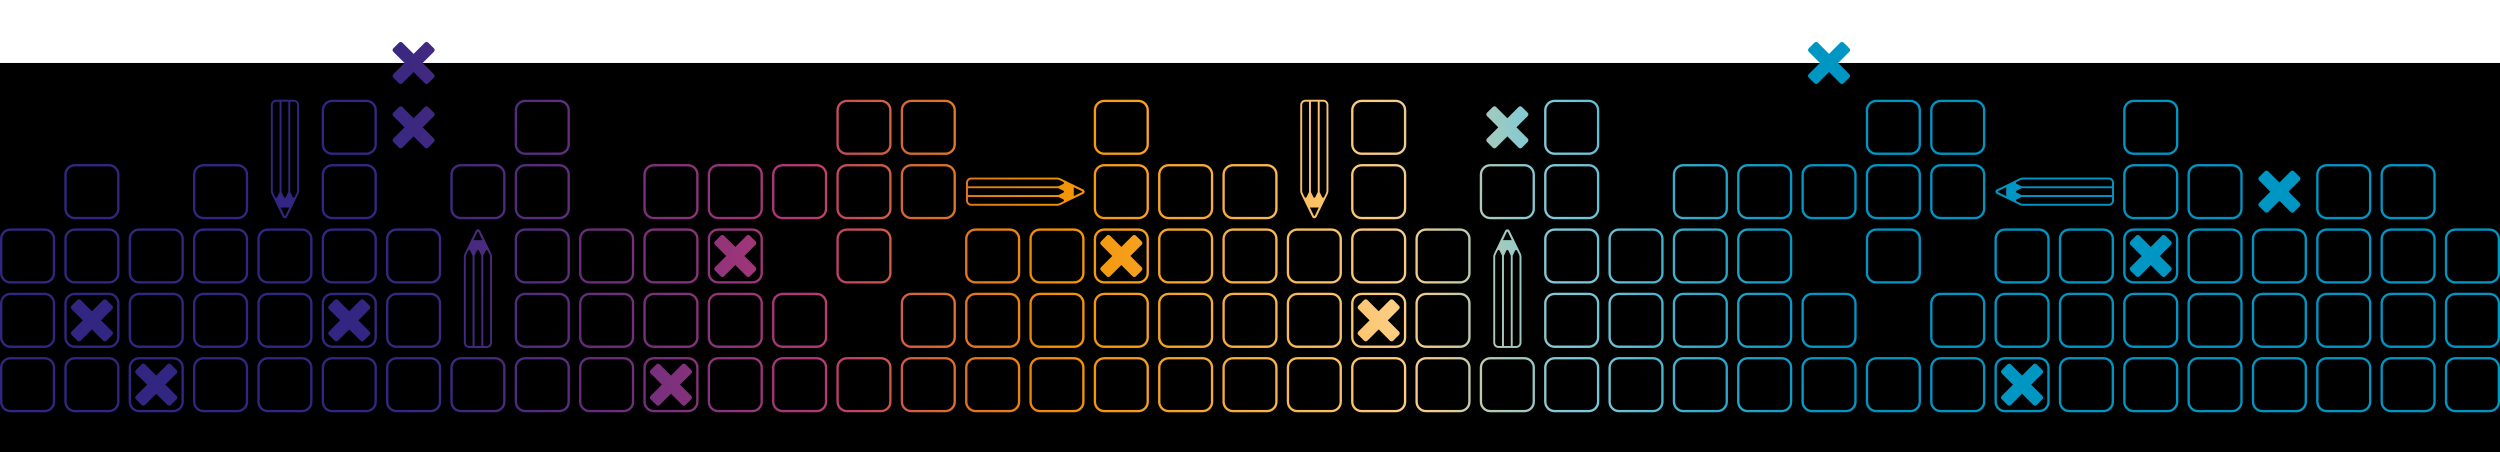 <?xml version="1.0" encoding="UTF-8"?>
<svg id="Lag_2" data-name="Lag 2" xmlns="http://www.w3.org/2000/svg" xmlns:xlink="http://www.w3.org/1999/xlink" viewBox="0 0 2106.59 381.21">
  <rect x="0" y="0" width="2106.59" height="381.21" fill="#808080" stroke="none"/>
  <defs>
    <style>
      .cls-1 {
        fill: #fff;
      }

      .cls-2 {
        fill: none;
      }

      .cls-3 {
        fill: url(#Ikke-navngivet_forløb);
      }

      .cls-4 {
        clip-path: url(#clippath);
      }
    </style>
    <clipPath id="clippath">
      <path class="cls-2" d="M119.37,306.99l-4.85,4.85c-.78.78-.78,2.04,0,2.81l9.48,9.48-9.48,9.48c-.78.78-.78,2.04,0,2.81l4.85,4.85c.77.78,2.04.78,2.81,0l9.48-9.48,9.48,9.48c.78.78,2.04.78,2.81,0l4.85-4.85c.77-.78.77-2.04,0-2.81l-9.48-9.48,9.48-9.48c.77-.78.77-2.03,0-2.81l-4.85-4.85c-.39-.39-.9-.58-1.41-.58s-1.02.19-1.41.58l-9.48,9.48-9.48-9.48c-.39-.39-.9-.58-1.41-.58s-1.02.19-1.4.58M553.08,306.99l-4.85,4.85c-.78.78-.78,2.04,0,2.81l9.48,9.48-9.48,9.48c-.78.78-.78,2.04,0,2.81l4.85,4.85c.77.78,2.03.78,2.81,0l9.48-9.48,9.48,9.48c.78.78,2.04.78,2.81,0l4.85-4.85c.77-.78.77-2.04,0-2.81l-9.48-9.48,9.48-9.48c.77-.78.77-2.03,0-2.81l-4.85-4.85c-.39-.39-.9-.58-1.41-.58s-1.02.19-1.41.58l-9.48,9.48-9.48-9.48c-.39-.39-.9-.58-1.41-.58s-1.02.19-1.4.58M1691.57,306.99l-4.85,4.85c-.77.78-.77,2.04,0,2.81l9.48,9.48-9.48,9.48c-.77.78-.77,2.04,0,2.81l4.85,4.85c.77.78,2.04.78,2.81,0l9.48-9.48,9.48,9.48c.78.78,2.04.78,2.81,0l4.85-4.85c.77-.78.77-2.04,0-2.81l-9.48-9.48,9.48-9.48c.77-.78.77-2.03,0-2.81l-4.85-4.85c-.39-.39-.9-.58-1.41-.58s-1.02.19-1.41.58l-9.48,9.48-9.48-9.48c-.39-.39-.9-.58-1.41-.58s-1.02.19-1.41.58M1.97,338.56v-28.86c0-3.77,3.07-6.83,6.83-6.83h28.85c3.77,0,6.84,3.06,6.84,6.83v28.86c0,3.77-3.07,6.84-6.84,6.84H8.81c-3.77,0-6.83-3.07-6.83-6.84M8.81,300.9c-4.85,0-8.81,3.95-8.81,8.81v28.86c0,4.86,3.95,8.81,8.81,8.81h28.85c4.86,0,8.81-3.95,8.81-8.81v-28.86c0-4.85-3.95-8.81-8.81-8.81H8.81ZM56.18,338.56v-28.86c0-3.77,3.07-6.83,6.84-6.83h28.85c3.77,0,6.84,3.06,6.84,6.83v28.86c0,3.77-3.07,6.84-6.84,6.84h-28.85c-3.77,0-6.84-3.07-6.84-6.84M63.02,300.9c-4.85,0-8.81,3.95-8.81,8.81v28.86c0,4.86,3.95,8.81,8.81,8.81h28.85c4.86,0,8.81-3.95,8.81-8.81v-28.86c0-4.85-3.95-8.81-8.81-8.81h-28.85ZM110.4,338.56v-28.86c0-3.77,3.07-6.83,6.83-6.83h28.86c3.77,0,6.83,3.06,6.83,6.83v28.86c0,3.77-3.07,6.84-6.83,6.84h-28.86c-3.77,0-6.83-3.07-6.83-6.84M117.23,300.9c-4.86,0-8.81,3.95-8.81,8.81v28.86c0,4.86,3.95,8.81,8.81,8.81h28.86c4.86,0,8.81-3.95,8.81-8.81v-28.86c0-4.85-3.95-8.81-8.81-8.81,0,0-28.86,0-28.86,0ZM164.61,338.56v-28.86c0-3.77,3.07-6.83,6.84-6.83h28.85c3.77,0,6.83,3.06,6.83,6.83v28.86c0,3.77-3.06,6.84-6.83,6.84h-28.85c-3.77,0-6.84-3.07-6.84-6.84M171.45,300.9c-4.86,0-8.81,3.95-8.81,8.81v28.86c0,4.86,3.95,8.81,8.81,8.81h28.85c4.86,0,8.81-3.95,8.81-8.81v-28.86c0-4.85-3.95-8.81-8.81-8.81h-28.85ZM218.83,338.56v-28.86c0-3.77,3.06-6.83,6.83-6.83h28.86c3.77,0,6.83,3.06,6.83,6.83v28.86c0,3.77-3.07,6.84-6.83,6.84h-28.86c-3.77,0-6.83-3.07-6.83-6.84M225.66,300.9c-4.85,0-8.81,3.95-8.81,8.81v28.86c0,4.86,3.95,8.81,8.81,8.81h28.86c4.86,0,8.81-3.95,8.81-8.81v-28.86c0-4.85-3.95-8.81-8.81-8.81h-28.86ZM273.04,338.56v-28.86c0-3.77,3.07-6.83,6.83-6.83h28.85c3.77,0,6.84,3.06,6.84,6.83v28.86c0,3.77-3.07,6.84-6.84,6.84h-28.85c-3.77,0-6.83-3.07-6.83-6.84M279.88,300.9c-4.86,0-8.81,3.95-8.81,8.81v28.86c0,4.86,3.95,8.81,8.81,8.81h28.85c4.86,0,8.81-3.95,8.81-8.81v-28.86c0-4.85-3.95-8.81-8.81-8.81h-28.85ZM327.25,338.56v-28.86c0-3.77,3.07-6.83,6.84-6.83h28.85c3.77,0,6.83,3.06,6.83,6.83v28.86c0,3.77-3.07,6.84-6.83,6.84h-28.85c-3.77,0-6.84-3.07-6.84-6.84M334.09,300.9c-4.86,0-8.81,3.95-8.81,8.81v28.86c0,4.86,3.95,8.81,8.81,8.81h28.85c4.86,0,8.81-3.95,8.81-8.81v-28.86c0-4.85-3.95-8.81-8.81-8.81h-28.85ZM381.47,338.56v-28.86c0-3.77,3.07-6.83,6.84-6.83h28.85c3.77,0,6.84,3.06,6.84,6.83v28.86c0,3.77-3.07,6.84-6.84,6.84h-28.85c-3.77,0-6.84-3.07-6.84-6.84M388.3,300.9c-4.86,0-8.81,3.95-8.81,8.81v28.86c0,4.86,3.95,8.81,8.81,8.81h28.85c4.86,0,8.81-3.95,8.81-8.81v-28.86c0-4.85-3.95-8.81-8.81-8.81h-28.85ZM435.68,338.56v-28.86c0-3.77,3.07-6.83,6.83-6.83h28.86c3.77,0,6.84,3.06,6.84,6.83v28.86c0,3.77-3.07,6.84-6.84,6.84h-28.86c-3.77,0-6.83-3.07-6.83-6.84M442.52,300.9c-4.85,0-8.8,3.95-8.8,8.81v28.86c0,4.86,3.95,8.81,8.8,8.81h28.86c4.86,0,8.81-3.95,8.81-8.81v-28.86c0-4.85-3.95-8.81-8.81-8.81h-28.86ZM489.89,338.56v-28.86c0-3.77,3.07-6.83,6.84-6.83h28.85c3.77,0,6.84,3.06,6.84,6.83v28.86c0,3.77-3.07,6.84-6.84,6.84h-28.85c-3.77,0-6.84-3.07-6.84-6.84M496.73,300.9c-4.86,0-8.8,3.95-8.8,8.81v28.86c0,4.86,3.95,8.81,8.8,8.81h28.85c4.86,0,8.81-3.95,8.81-8.81v-28.86c0-4.85-3.95-8.81-8.81-8.81h-28.85ZM544.11,338.56v-28.86c0-3.77,3.07-6.83,6.83-6.83h28.86c3.77,0,6.83,3.06,6.83,6.83v28.86c0,3.77-3.06,6.84-6.83,6.84h-28.86c-3.77,0-6.83-3.07-6.83-6.84M550.94,300.9c-4.86,0-8.81,3.95-8.81,8.81v28.86c0,4.86,3.95,8.81,8.81,8.81h28.86c4.86,0,8.81-3.95,8.81-8.81v-28.86c0-4.85-3.95-8.81-8.81-8.81h-28.86ZM598.32,338.56v-28.86c0-3.77,3.07-6.83,6.84-6.83h28.85c3.77,0,6.84,3.06,6.84,6.83v28.86c0,3.77-3.06,6.84-6.84,6.84h-28.85c-3.77,0-6.84-3.07-6.84-6.84M605.16,300.9c-4.86,0-8.81,3.95-8.81,8.81v28.86c0,4.86,3.95,8.81,8.81,8.81h28.85c4.86,0,8.81-3.95,8.81-8.81v-28.86c0-4.85-3.95-8.81-8.81-8.81h-28.85ZM652.54,338.56v-28.86c0-3.77,3.07-6.83,6.84-6.83h28.85c3.77,0,6.84,3.06,6.84,6.83v28.86c0,3.77-3.07,6.84-6.84,6.84h-28.85c-3.77,0-6.84-3.07-6.84-6.84M659.37,300.9c-4.86,0-8.81,3.95-8.81,8.81v28.86c0,4.86,3.95,8.81,8.81,8.81h28.85c4.86,0,8.81-3.95,8.81-8.81v-28.86c0-4.85-3.95-8.81-8.81-8.81h-28.85ZM706.75,338.56v-28.86c0-3.77,3.07-6.83,6.84-6.83h28.85c3.77,0,6.84,3.06,6.84,6.83v28.86c0,3.77-3.07,6.84-6.84,6.84h-28.85c-3.77,0-6.84-3.07-6.84-6.84M713.59,300.9c-4.86,0-8.81,3.95-8.81,8.81v28.86c0,4.86,3.95,8.81,8.81,8.81h28.85c4.86,0,8.81-3.95,8.81-8.81v-28.86c0-4.85-3.95-8.81-8.81-8.81h-28.85ZM760.96,338.56v-28.86c0-3.77,3.07-6.83,6.83-6.83h28.86c3.77,0,6.83,3.06,6.83,6.83v28.86c0,3.77-3.07,6.84-6.83,6.84h-28.86c-3.77,0-6.83-3.07-6.83-6.84M767.8,300.9c-4.85,0-8.81,3.95-8.81,8.81v28.86c0,4.86,3.95,8.81,8.81,8.81h28.86c4.86,0,8.81-3.95,8.81-8.81v-28.86c0-4.85-3.95-8.81-8.81-8.81h-28.86ZM815.18,338.56v-28.86c0-3.77,3.07-6.83,6.83-6.83h28.86c3.77,0,6.83,3.06,6.83,6.83v28.86c0,3.77-3.07,6.84-6.83,6.84h-28.86c-3.77,0-6.83-3.07-6.83-6.84M822.01,300.9c-4.85,0-8.8,3.95-8.8,8.81v28.86c0,4.86,3.95,8.81,8.8,8.81h28.86c4.86,0,8.81-3.95,8.81-8.81v-28.86c0-4.85-3.95-8.81-8.81-8.81h-28.86ZM869.39,338.56v-28.86c0-3.77,3.07-6.83,6.83-6.83h28.86c3.77,0,6.83,3.06,6.83,6.83v28.86c0,3.77-3.07,6.84-6.83,6.84h-28.86c-3.77,0-6.83-3.07-6.83-6.84M876.22,300.9c-4.85,0-8.8,3.95-8.8,8.81v28.86c0,4.86,3.95,8.81,8.8,8.81h28.86c4.86,0,8.81-3.95,8.81-8.81v-28.86c0-4.85-3.95-8.81-8.81-8.81h-28.86ZM923.6,338.56v-28.86c0-3.77,3.07-6.83,6.84-6.83h28.85c3.77,0,6.83,3.06,6.83,6.83v28.86c0,3.77-3.06,6.84-6.83,6.84h-28.85c-3.77,0-6.84-3.07-6.84-6.84M930.44,300.9c-4.86,0-8.81,3.95-8.81,8.81v28.86c0,4.86,3.95,8.81,8.81,8.81h28.85c4.86,0,8.81-3.95,8.81-8.81v-28.86c0-4.85-3.95-8.81-8.81-8.81h-28.85ZM977.82,338.56v-28.86c0-3.77,3.07-6.83,6.84-6.83h28.85c3.77,0,6.83,3.06,6.83,6.83v28.86c0,3.77-3.07,6.84-6.83,6.84h-28.85c-3.77,0-6.84-3.07-6.84-6.84M984.65,300.9c-4.86,0-8.81,3.95-8.81,8.81v28.86c0,4.86,3.95,8.81,8.81,8.81h28.85c4.85,0,8.81-3.95,8.81-8.81v-28.86c0-4.85-3.95-8.81-8.81-8.81h-28.85ZM1032.03,338.56v-28.86c0-3.77,3.07-6.83,6.84-6.83h28.85c3.77,0,6.83,3.06,6.83,6.83v28.86c0,3.77-3.06,6.84-6.83,6.84h-28.85c-3.77,0-6.84-3.07-6.84-6.84M1038.87,300.9c-4.86,0-8.81,3.95-8.81,8.81v28.86c0,4.86,3.95,8.81,8.81,8.81h28.85c4.85,0,8.81-3.95,8.81-8.81v-28.86c0-4.85-3.95-8.81-8.81-8.81h-28.85ZM1086.25,338.56v-28.86c0-3.77,3.06-6.83,6.83-6.83h28.85c3.77,0,6.84,3.06,6.84,6.83v28.86c0,3.77-3.07,6.84-6.84,6.84h-28.85c-3.77,0-6.83-3.07-6.83-6.84M1093.08,300.9c-4.85,0-8.81,3.95-8.81,8.81v28.86c0,4.86,3.95,8.81,8.81,8.81h28.85c4.86,0,8.81-3.95,8.81-8.81v-28.86c0-4.85-3.95-8.81-8.81-8.81h-28.85ZM1140.46,338.56v-28.86c0-3.77,3.06-6.83,6.83-6.83h28.85c3.77,0,6.84,3.06,6.84,6.83v28.86c0,3.77-3.07,6.84-6.84,6.84h-28.85c-3.77,0-6.83-3.07-6.83-6.84M1147.3,300.9c-4.86,0-8.81,3.95-8.81,8.81v28.86c0,4.86,3.95,8.81,8.81,8.81h28.85c4.86,0,8.81-3.95,8.81-8.81v-28.86c0-4.85-3.95-8.81-8.81-8.81h-28.85ZM1194.67,338.56v-28.86c0-3.77,3.07-6.83,6.83-6.83h28.86c3.77,0,6.84,3.06,6.84,6.83v28.86c0,3.77-3.07,6.84-6.84,6.84h-28.86c-3.77,0-6.83-3.07-6.83-6.84M1201.51,300.9c-4.85,0-8.81,3.95-8.81,8.81v28.86c0,4.86,3.95,8.81,8.81,8.81h28.86c4.86,0,8.81-3.95,8.81-8.81v-28.86c0-4.85-3.95-8.81-8.81-8.81h-28.86ZM1248.89,338.56v-28.86c0-3.77,3.07-6.83,6.84-6.83h28.85c3.77,0,6.84,3.06,6.84,6.83v28.86c0,3.77-3.07,6.84-6.84,6.84h-28.85c-3.77,0-6.84-3.07-6.84-6.84M1255.72,300.9c-4.86,0-8.81,3.95-8.81,8.81v28.86c0,4.86,3.95,8.81,8.81,8.81h28.85c4.86,0,8.81-3.95,8.81-8.81v-28.86c0-4.85-3.95-8.81-8.81-8.81h-28.85ZM1303.1,338.56v-28.86c0-3.77,3.06-6.83,6.83-6.83h28.86c3.77,0,6.84,3.06,6.84,6.83v28.86c0,3.77-3.07,6.84-6.84,6.84h-28.86c-3.77,0-6.83-3.07-6.83-6.84M1309.94,300.9c-4.86,0-8.81,3.95-8.81,8.81v28.86c0,4.86,3.95,8.81,8.81,8.81h28.86c4.86,0,8.81-3.95,8.81-8.81v-28.86c0-4.85-3.95-8.81-8.81-8.81h-28.86ZM1357.31,338.56v-28.86c0-3.77,3.07-6.83,6.84-6.83h28.85c3.77,0,6.84,3.06,6.84,6.83v28.86c0,3.77-3.07,6.84-6.84,6.84h-28.85c-3.77,0-6.84-3.07-6.84-6.84M1364.15,300.9c-4.86,0-8.81,3.95-8.81,8.81v28.86c0,4.86,3.95,8.81,8.81,8.81h28.85c4.86,0,8.81-3.95,8.81-8.81v-28.86c0-4.85-3.95-8.81-8.81-8.81h-28.85ZM1411.53,338.56v-28.86c0-3.77,3.07-6.83,6.84-6.83h28.85c3.77,0,6.84,3.06,6.84,6.83v28.86c0,3.77-3.07,6.84-6.84,6.84h-28.85c-3.77,0-6.84-3.07-6.84-6.84M1418.36,300.9c-4.86,0-8.81,3.95-8.81,8.81v28.86c0,4.86,3.95,8.81,8.81,8.81h28.85c4.86,0,8.81-3.95,8.81-8.81v-28.86c0-4.85-3.95-8.81-8.81-8.81h-28.85ZM1465.74,338.56v-28.86c0-3.77,3.07-6.83,6.84-6.83h28.85c3.77,0,6.83,3.06,6.83,6.83v28.86c0,3.77-3.06,6.84-6.83,6.84h-28.85c-3.77,0-6.84-3.07-6.84-6.84M1472.58,300.9c-4.86,0-8.81,3.95-8.81,8.81v28.86c0,4.86,3.95,8.81,8.81,8.81h28.85c4.86,0,8.81-3.95,8.81-8.81v-28.86c0-4.85-3.95-8.81-8.81-8.81h-28.85ZM1519.96,338.56v-28.86c0-3.77,3.06-6.83,6.83-6.83h28.85c3.77,0,6.84,3.06,6.84,6.83v28.86c0,3.77-3.07,6.84-6.84,6.84h-28.85c-3.77,0-6.83-3.07-6.83-6.84M1526.79,300.9c-4.85,0-8.81,3.95-8.81,8.81v28.86c0,4.86,3.95,8.81,8.81,8.81h28.85c4.86,0,8.81-3.95,8.81-8.81v-28.86c0-4.85-3.95-8.81-8.81-8.81h-28.85ZM1574.17,338.56v-28.86c0-3.77,3.07-6.83,6.83-6.83h28.85c3.77,0,6.84,3.06,6.84,6.83v28.86c0,3.77-3.07,6.84-6.84,6.84h-28.85c-3.77,0-6.83-3.07-6.83-6.84M1581,300.9c-4.85,0-8.81,3.95-8.81,8.81v28.86c0,4.86,3.95,8.81,8.81,8.81h28.85c4.86,0,8.81-3.95,8.81-8.81v-28.86c0-4.85-3.95-8.81-8.81-8.81h-28.85ZM1628.38,338.56v-28.86c0-3.77,3.07-6.83,6.83-6.83h28.86c3.77,0,6.84,3.06,6.84,6.83v28.86c0,3.77-3.07,6.84-6.84,6.84h-28.86c-3.77,0-6.83-3.07-6.83-6.84M1635.22,300.9c-4.85,0-8.81,3.95-8.81,8.81v28.86c0,4.86,3.95,8.81,8.81,8.81h28.86c4.85,0,8.8-3.95,8.8-8.81v-28.86c0-4.85-3.95-8.81-8.8-8.81h-28.86ZM1682.6,338.56v-28.86c0-3.77,3.07-6.83,6.84-6.83h28.86c3.77,0,6.83,3.06,6.83,6.83v28.86c0,3.77-3.07,6.84-6.83,6.84h-28.86c-3.77,0-6.84-3.07-6.84-6.84M1689.43,300.9c-4.86,0-8.81,3.95-8.81,8.81v28.86c0,4.86,3.95,8.81,8.81,8.81h28.86c4.85,0,8.8-3.95,8.8-8.81v-28.86c0-4.85-3.95-8.81-8.8-8.81h-28.86ZM1736.81,338.56v-28.86c0-3.77,3.07-6.83,6.83-6.83h28.86c3.77,0,6.84,3.06,6.84,6.83v28.86c0,3.77-3.07,6.84-6.84,6.84h-28.86c-3.77,0-6.83-3.07-6.83-6.84M1743.65,300.9c-4.85,0-8.81,3.95-8.81,8.81v28.86c0,4.86,3.95,8.81,8.81,8.81h28.86c4.86,0,8.81-3.95,8.81-8.81v-28.86c0-4.85-3.95-8.81-8.81-8.81h-28.86ZM1791.02,338.56v-28.86c0-3.77,3.07-6.83,6.84-6.83h28.85c3.77,0,6.84,3.06,6.84,6.83v28.86c0,3.77-3.07,6.84-6.84,6.84h-28.85c-3.77,0-6.84-3.07-6.84-6.84M1797.86,300.9c-4.86,0-8.81,3.95-8.81,8.81v28.86c0,4.86,3.95,8.81,8.81,8.81h28.85c4.86,0,8.81-3.95,8.81-8.81v-28.86c0-4.85-3.95-8.81-8.81-8.81h-28.85ZM1845.24,338.56v-28.86c0-3.77,3.07-6.83,6.84-6.83h28.85c3.77,0,6.84,3.06,6.84,6.83v28.86c0,3.77-3.07,6.84-6.84,6.84h-28.85c-3.77,0-6.84-3.07-6.84-6.84M1852.07,300.9c-4.86,0-8.81,3.95-8.81,8.81v28.86c0,4.86,3.95,8.81,8.81,8.81h28.85c4.86,0,8.81-3.95,8.81-8.81v-28.86c0-4.85-3.95-8.81-8.81-8.81h-28.85ZM1899.45,338.56v-28.86c0-3.77,3.07-6.83,6.84-6.83h28.85c3.77,0,6.83,3.06,6.83,6.83v28.86c0,3.77-3.07,6.84-6.83,6.84h-28.85c-3.77,0-6.84-3.07-6.84-6.84M1906.29,300.9c-4.86,0-8.81,3.95-8.81,8.81v28.86c0,4.86,3.95,8.81,8.81,8.81h28.85c4.85,0,8.81-3.95,8.81-8.81v-28.86c0-4.85-3.95-8.81-8.81-8.81h-28.85ZM1953.67,338.56v-28.86c0-3.77,3.07-6.83,6.84-6.83h28.85c3.77,0,6.84,3.06,6.84,6.83v28.86c0,3.77-3.07,6.84-6.84,6.84h-28.85c-3.77,0-6.84-3.07-6.84-6.84M1960.5,300.9c-4.86,0-8.81,3.95-8.81,8.81v28.86c0,4.86,3.95,8.81,8.81,8.81h28.85c4.86,0,8.81-3.95,8.81-8.81v-28.86c0-4.85-3.95-8.81-8.81-8.81h-28.85ZM2007.88,338.56v-28.86c0-3.77,3.07-6.83,6.84-6.83h28.86c3.77,0,6.83,3.06,6.83,6.83v28.86c0,3.77-3.07,6.84-6.83,6.84h-28.86c-3.77,0-6.84-3.07-6.84-6.84M2014.72,300.9c-4.86,0-8.81,3.95-8.81,8.81v28.86c0,4.86,3.95,8.81,8.81,8.81h28.86c4.85,0,8.81-3.95,8.81-8.81v-28.86c0-4.85-3.95-8.81-8.81-8.81h-28.86,0ZM2062.09,338.56v-28.86c0-3.77,3.07-6.83,6.84-6.83h28.85c3.77,0,6.84,3.06,6.84,6.83v28.86c0,3.77-3.07,6.84-6.84,6.84h-28.85c-3.77,0-6.84-3.07-6.84-6.84M2068.93,300.9c-4.86,0-8.81,3.95-8.81,8.81v28.86c0,4.86,3.95,8.81,8.81,8.81h28.85c4.86,0,8.81-3.95,8.81-8.81v-28.86c0-4.85-3.95-8.81-8.81-8.81h-28.85ZM86.93,252.78l-9.48,9.48-9.48-9.48c-.39-.39-.9-.58-1.41-.58s-1.02.19-1.41.58l-4.85,4.85c-.78.78-.78,2.04,0,2.81l9.48,9.48-9.48,9.48c-.78.78-.78,2.04,0,2.81l4.85,4.85c.78.78,2.04.78,2.81,0l9.48-9.48,9.48,9.48c.78.78,2.04.78,2.81,0l4.85-4.85c.77-.77.78-2.04,0-2.81l-9.48-9.48,9.48-9.48c.78-.78.78-2.04,0-2.81l-4.85-4.85c-.39-.39-.9-.58-1.41-.58s-1.02.19-1.41.58M303.78,252.78l-9.48,9.48-9.48-9.48c-.39-.39-.9-.58-1.41-.58s-1.02.19-1.4.58l-4.85,4.85c-.78.78-.78,2.04,0,2.81l9.48,9.48-9.48,9.48c-.78.78-.78,2.04,0,2.81l4.85,4.85c.77.78,2.04.78,2.81,0l9.48-9.48,9.48,9.48c.77.78,2.04.78,2.81,0l4.85-4.85c.78-.77.78-2.04,0-2.81l-9.48-9.48,9.48-9.48c.78-.78.78-2.04,0-2.81l-4.85-4.85c-.39-.39-.9-.58-1.41-.58s-1.02.19-1.41.58M1171.2,252.78l-9.48,9.48-9.48-9.48c-.39-.39-.9-.58-1.41-.58s-1.02.19-1.41.58l-4.85,4.85c-.78.78-.78,2.04,0,2.81l9.48,9.48-9.48,9.48c-.78.78-.78,2.04,0,2.81l4.85,4.85c.78.78,2.04.78,2.82,0l9.48-9.48,9.48,9.48c.78.78,2.04.78,2.81,0l4.85-4.85c.77-.77.77-2.04,0-2.81l-9.48-9.48,9.48-9.48c.77-.78.77-2.04,0-2.81l-4.85-4.85c-.39-.39-.9-.58-1.41-.58s-1.02.19-1.41.58M1.97,284.35v-28.85c0-3.77,3.07-6.84,6.83-6.84h28.85c3.77,0,6.84,3.07,6.84,6.84v28.85c0,3.77-3.07,6.83-6.84,6.83H8.81c-3.77,0-6.83-3.07-6.83-6.83M8.81,246.69c-4.85,0-8.81,3.95-8.81,8.81v28.85c0,4.86,3.95,8.81,8.81,8.81h28.85c4.86,0,8.81-3.95,8.81-8.81v-28.85c0-4.86-3.95-8.81-8.81-8.81H8.81ZM56.18,284.35v-28.85c0-3.77,3.07-6.84,6.84-6.84h28.85c3.77,0,6.84,3.07,6.84,6.84v28.85c0,3.77-3.07,6.83-6.84,6.83h-28.85c-3.77,0-6.84-3.07-6.84-6.83M63.02,246.69c-4.85,0-8.81,3.95-8.81,8.81v28.85c0,4.86,3.95,8.81,8.81,8.81h28.85c4.86,0,8.81-3.95,8.81-8.81v-28.85c0-4.86-3.95-8.81-8.81-8.81h-28.85ZM110.4,284.35v-28.85c0-3.77,3.07-6.84,6.83-6.84h28.86c3.77,0,6.83,3.07,6.83,6.84v28.85c0,3.77-3.07,6.83-6.83,6.83h-28.86c-3.77,0-6.83-3.07-6.83-6.83M117.23,246.69c-4.86,0-8.81,3.95-8.81,8.81v28.85c0,4.86,3.95,8.81,8.81,8.81h28.86c4.86,0,8.81-3.95,8.81-8.81v-28.85c0-4.86-3.95-8.81-8.81-8.81,0,0-28.86,0-28.86,0ZM164.61,284.35v-28.85c0-3.77,3.07-6.84,6.84-6.84h28.85c3.77,0,6.83,3.07,6.83,6.84v28.85c0,3.77-3.06,6.83-6.83,6.83h-28.85c-3.77,0-6.84-3.07-6.84-6.83M171.45,246.69c-4.86,0-8.81,3.95-8.81,8.81v28.85c0,4.86,3.95,8.81,8.81,8.81h28.85c4.86,0,8.81-3.95,8.81-8.81v-28.85c0-4.86-3.95-8.81-8.81-8.81h-28.85ZM218.83,284.35v-28.85c0-3.77,3.06-6.84,6.83-6.84h28.86c3.77,0,6.83,3.07,6.83,6.84v28.85c0,3.77-3.07,6.83-6.83,6.83h-28.86c-3.77,0-6.83-3.07-6.83-6.83M225.66,246.69c-4.85,0-8.81,3.95-8.81,8.81v28.85c0,4.86,3.95,8.81,8.81,8.81h28.86c4.86,0,8.81-3.95,8.81-8.81v-28.85c0-4.86-3.95-8.81-8.81-8.81h-28.86ZM273.04,284.35v-28.85c0-3.77,3.07-6.84,6.83-6.84h28.85c3.77,0,6.84,3.07,6.84,6.84v28.85c0,3.77-3.07,6.83-6.84,6.83h-28.85c-3.77,0-6.83-3.07-6.83-6.83M279.88,246.69c-4.86,0-8.81,3.95-8.81,8.81v28.85c0,4.86,3.95,8.81,8.81,8.81h28.85c4.86,0,8.81-3.95,8.81-8.81v-28.85c0-4.86-3.95-8.81-8.81-8.81h-28.85ZM327.25,284.35v-28.85c0-3.77,3.07-6.84,6.84-6.84h28.85c3.77,0,6.83,3.07,6.83,6.84v28.85c0,3.77-3.07,6.83-6.83,6.83h-28.85c-3.77,0-6.84-3.07-6.84-6.83M334.09,246.69c-4.86,0-8.81,3.95-8.81,8.81v28.85c0,4.86,3.95,8.81,8.81,8.81h28.85c4.86,0,8.81-3.95,8.81-8.81v-28.85c0-4.86-3.95-8.81-8.81-8.81h-28.85ZM435.68,284.35v-28.85c0-3.77,3.07-6.84,6.83-6.84h28.86c3.77,0,6.84,3.07,6.84,6.84v28.85c0,3.77-3.07,6.83-6.84,6.83h-28.86c-3.77,0-6.83-3.07-6.83-6.83M442.52,246.69c-4.85,0-8.8,3.95-8.8,8.81v28.85c0,4.86,3.95,8.81,8.8,8.81h28.86c4.86,0,8.81-3.95,8.81-8.81v-28.85c0-4.86-3.95-8.81-8.81-8.81h-28.86ZM489.89,284.35v-28.85c0-3.77,3.07-6.84,6.84-6.84h28.85c3.77,0,6.84,3.07,6.84,6.84v28.85c0,3.77-3.07,6.83-6.84,6.83h-28.85c-3.77,0-6.84-3.07-6.84-6.83M496.73,246.69c-4.86,0-8.8,3.95-8.8,8.81v28.85c0,4.86,3.95,8.81,8.8,8.81h28.85c4.86,0,8.81-3.95,8.81-8.81v-28.85c0-4.86-3.95-8.81-8.81-8.81h-28.85ZM544.11,284.35v-28.85c0-3.77,3.07-6.84,6.83-6.84h28.86c3.77,0,6.83,3.07,6.83,6.84v28.85c0,3.77-3.06,6.83-6.83,6.83h-28.86c-3.77,0-6.83-3.07-6.83-6.83M550.94,246.69c-4.86,0-8.81,3.95-8.81,8.81v28.85c0,4.86,3.95,8.81,8.81,8.81h28.86c4.86,0,8.81-3.95,8.81-8.81v-28.85c0-4.86-3.95-8.81-8.81-8.81h-28.86ZM598.32,284.35v-28.85c0-3.77,3.07-6.84,6.84-6.84h28.85c3.77,0,6.84,3.07,6.84,6.84v28.85c0,3.77-3.06,6.83-6.84,6.83h-28.85c-3.77,0-6.84-3.07-6.84-6.83M605.16,246.69c-4.86,0-8.81,3.95-8.81,8.81v28.85c0,4.86,3.95,8.81,8.81,8.81h28.85c4.86,0,8.81-3.95,8.81-8.81v-28.85c0-4.86-3.95-8.81-8.81-8.81h-28.85ZM652.54,284.35v-28.85c0-3.77,3.07-6.84,6.84-6.84h28.85c3.77,0,6.84,3.07,6.84,6.84v28.85c0,3.77-3.07,6.83-6.84,6.83h-28.85c-3.77,0-6.84-3.07-6.84-6.83M659.37,246.69c-4.86,0-8.81,3.95-8.81,8.81v28.85c0,4.86,3.95,8.81,8.81,8.81h28.85c4.86,0,8.81-3.95,8.81-8.81v-28.85c0-4.86-3.95-8.81-8.81-8.81h-28.85ZM760.96,284.35v-28.85c0-3.77,3.07-6.84,6.83-6.84h28.86c3.77,0,6.83,3.07,6.83,6.84v28.85c0,3.77-3.07,6.83-6.83,6.83h-28.86c-3.77,0-6.83-3.07-6.83-6.83M767.8,246.69c-4.85,0-8.81,3.95-8.81,8.81v28.85c0,4.86,3.95,8.81,8.81,8.81h28.86c4.86,0,8.81-3.95,8.81-8.81v-28.85c0-4.86-3.95-8.81-8.81-8.81h-28.86ZM815.18,284.35v-28.85c0-3.77,3.07-6.84,6.83-6.84h28.86c3.77,0,6.83,3.07,6.83,6.84v28.85c0,3.77-3.07,6.83-6.83,6.83h-28.86c-3.77,0-6.83-3.07-6.83-6.83M822.01,246.69c-4.85,0-8.8,3.95-8.8,8.81v28.85c0,4.86,3.95,8.81,8.8,8.81h28.86c4.86,0,8.81-3.95,8.81-8.81v-28.85c0-4.86-3.95-8.81-8.81-8.81h-28.86ZM869.39,284.35v-28.85c0-3.77,3.07-6.84,6.83-6.84h28.86c3.77,0,6.83,3.07,6.83,6.84v28.85c0,3.77-3.07,6.83-6.83,6.83h-28.86c-3.77,0-6.83-3.07-6.83-6.83M876.22,246.69c-4.85,0-8.8,3.95-8.8,8.81v28.85c0,4.86,3.95,8.81,8.8,8.81h28.86c4.86,0,8.81-3.95,8.81-8.81v-28.85c0-4.86-3.95-8.81-8.81-8.81h-28.86ZM923.6,284.35v-28.85c0-3.77,3.07-6.84,6.84-6.84h28.85c3.77,0,6.83,3.07,6.83,6.84v28.85c0,3.77-3.06,6.83-6.83,6.83h-28.85c-3.77,0-6.84-3.07-6.84-6.83M930.44,246.69c-4.86,0-8.81,3.95-8.81,8.81v28.85c0,4.86,3.95,8.81,8.81,8.81h28.85c4.86,0,8.81-3.95,8.81-8.81v-28.85c0-4.86-3.95-8.81-8.81-8.81h-28.85ZM977.82,284.35v-28.85c0-3.77,3.07-6.84,6.84-6.84h28.85c3.77,0,6.83,3.07,6.83,6.84v28.85c0,3.77-3.07,6.83-6.83,6.83h-28.85c-3.77,0-6.84-3.07-6.84-6.83M984.65,246.69c-4.86,0-8.81,3.95-8.81,8.81v28.85c0,4.86,3.95,8.81,8.81,8.81h28.85c4.85,0,8.81-3.95,8.81-8.81v-28.85c0-4.86-3.95-8.81-8.81-8.81h-28.85ZM1032.03,284.35v-28.85c0-3.77,3.07-6.84,6.84-6.84h28.85c3.77,0,6.83,3.07,6.83,6.84v28.85c0,3.77-3.06,6.83-6.83,6.83h-28.85c-3.77,0-6.84-3.07-6.84-6.83M1038.87,246.69c-4.86,0-8.81,3.95-8.81,8.81v28.85c0,4.86,3.95,8.81,8.81,8.81h28.85c4.85,0,8.81-3.95,8.81-8.81v-28.85c0-4.86-3.95-8.81-8.81-8.81h-28.85ZM1086.25,284.35v-28.85c0-3.77,3.06-6.84,6.83-6.84h28.85c3.77,0,6.84,3.07,6.84,6.84v28.85c0,3.77-3.07,6.83-6.84,6.83h-28.85c-3.77,0-6.83-3.07-6.83-6.83M1093.08,246.69c-4.85,0-8.81,3.95-8.81,8.81v28.85c0,4.86,3.95,8.81,8.81,8.81h28.85c4.86,0,8.81-3.95,8.81-8.81v-28.85c0-4.86-3.95-8.81-8.81-8.81h-28.85ZM1140.46,284.35v-28.85c0-3.77,3.06-6.84,6.83-6.84h28.85c3.77,0,6.84,3.07,6.84,6.84v28.85c0,3.77-3.07,6.83-6.84,6.83h-28.85c-3.77,0-6.83-3.07-6.83-6.83M1147.3,246.69c-4.86,0-8.81,3.95-8.81,8.81v28.85c0,4.86,3.95,8.81,8.81,8.81h28.85c4.86,0,8.81-3.95,8.81-8.81v-28.85c0-4.86-3.95-8.81-8.81-8.81h-28.85ZM1194.67,284.35v-28.85c0-3.77,3.07-6.84,6.83-6.84h28.86c3.77,0,6.84,3.07,6.84,6.84v28.85c0,3.77-3.07,6.83-6.84,6.83h-28.86c-3.77,0-6.83-3.07-6.83-6.83M1201.51,246.69c-4.85,0-8.81,3.95-8.81,8.81v28.85c0,4.86,3.95,8.81,8.81,8.81h28.86c4.86,0,8.81-3.95,8.81-8.81v-28.85c0-4.86-3.95-8.81-8.81-8.81h-28.86ZM1303.1,284.35v-28.85c0-3.77,3.06-6.84,6.83-6.84h28.86c3.77,0,6.84,3.07,6.84,6.84v28.85c0,3.77-3.07,6.83-6.84,6.83h-28.86c-3.77,0-6.83-3.07-6.83-6.83M1309.94,246.69c-4.86,0-8.81,3.95-8.81,8.81v28.85c0,4.86,3.95,8.81,8.81,8.81h28.86c4.86,0,8.81-3.95,8.81-8.81v-28.85c0-4.86-3.95-8.81-8.81-8.81h-28.86ZM1357.31,284.35v-28.85c0-3.77,3.07-6.84,6.84-6.84h28.85c3.77,0,6.84,3.07,6.84,6.84v28.85c0,3.77-3.07,6.83-6.84,6.83h-28.85c-3.77,0-6.84-3.07-6.84-6.83M1364.15,246.69c-4.86,0-8.81,3.95-8.81,8.81v28.85c0,4.86,3.95,8.81,8.81,8.81h28.85c4.86,0,8.81-3.95,8.81-8.81v-28.85c0-4.86-3.95-8.81-8.81-8.81h-28.85ZM1411.53,284.35v-28.85c0-3.77,3.07-6.84,6.84-6.84h28.85c3.77,0,6.84,3.07,6.84,6.84v28.85c0,3.77-3.07,6.83-6.84,6.83h-28.85c-3.77,0-6.84-3.07-6.84-6.83M1418.36,246.69c-4.86,0-8.81,3.95-8.81,8.81v28.85c0,4.86,3.95,8.81,8.81,8.81h28.85c4.86,0,8.81-3.95,8.81-8.81v-28.85c0-4.86-3.95-8.81-8.81-8.81h-28.85ZM1465.74,284.35v-28.85c0-3.77,3.07-6.84,6.84-6.84h28.85c3.77,0,6.83,3.07,6.83,6.84v28.85c0,3.77-3.06,6.83-6.83,6.83h-28.85c-3.77,0-6.84-3.07-6.84-6.83M1472.58,246.69c-4.86,0-8.81,3.95-8.81,8.81v28.85c0,4.86,3.95,8.81,8.81,8.81h28.85c4.86,0,8.81-3.95,8.81-8.81v-28.85c0-4.86-3.95-8.81-8.81-8.81h-28.85ZM1519.96,284.35v-28.85c0-3.77,3.06-6.84,6.83-6.84h28.85c3.77,0,6.84,3.07,6.84,6.84v28.85c0,3.77-3.07,6.83-6.84,6.83h-28.85c-3.77,0-6.83-3.07-6.83-6.83M1526.79,246.69c-4.85,0-8.81,3.95-8.81,8.81v28.85c0,4.86,3.95,8.81,8.81,8.81h28.85c4.86,0,8.81-3.95,8.81-8.81v-28.85c0-4.86-3.95-8.81-8.81-8.81h-28.85ZM1628.38,284.35v-28.85c0-3.77,3.07-6.84,6.83-6.84h28.86c3.77,0,6.84,3.07,6.84,6.84v28.85c0,3.77-3.07,6.83-6.84,6.83h-28.86c-3.77,0-6.83-3.07-6.83-6.83M1635.22,246.69c-4.85,0-8.81,3.95-8.81,8.81v28.85c0,4.86,3.95,8.81,8.81,8.81h28.86c4.85,0,8.8-3.95,8.8-8.81v-28.85c0-4.86-3.95-8.81-8.8-8.81h-28.86ZM1682.6,284.35v-28.85c0-3.77,3.07-6.84,6.84-6.84h28.86c3.77,0,6.83,3.07,6.83,6.84v28.85c0,3.77-3.07,6.83-6.83,6.83h-28.86c-3.77,0-6.84-3.07-6.84-6.83M1689.43,246.69c-4.86,0-8.81,3.95-8.81,8.81v28.85c0,4.86,3.95,8.81,8.81,8.81h28.86c4.85,0,8.8-3.95,8.8-8.81v-28.85c0-4.86-3.95-8.81-8.8-8.81h-28.86ZM1736.81,284.35v-28.85c0-3.77,3.07-6.84,6.83-6.84h28.86c3.77,0,6.84,3.07,6.84,6.84v28.85c0,3.77-3.07,6.83-6.84,6.83h-28.86c-3.77,0-6.83-3.07-6.83-6.83M1743.65,246.69c-4.85,0-8.81,3.95-8.81,8.81v28.85c0,4.86,3.95,8.81,8.81,8.81h28.86c4.86,0,8.81-3.95,8.81-8.81v-28.85c0-4.86-3.95-8.81-8.81-8.81h-28.86ZM1791.02,284.35v-28.85c0-3.77,3.07-6.84,6.84-6.84h28.85c3.77,0,6.84,3.07,6.84,6.84v28.85c0,3.77-3.07,6.83-6.84,6.83h-28.85c-3.77,0-6.84-3.07-6.84-6.83M1797.86,246.69c-4.86,0-8.81,3.95-8.81,8.81v28.85c0,4.86,3.95,8.81,8.81,8.81h28.85c4.86,0,8.81-3.95,8.81-8.81v-28.85c0-4.86-3.95-8.81-8.81-8.81h-28.85ZM1845.24,284.35v-28.85c0-3.77,3.07-6.84,6.84-6.84h28.85c3.77,0,6.84,3.07,6.84,6.84v28.85c0,3.77-3.07,6.83-6.84,6.83h-28.85c-3.77,0-6.84-3.07-6.84-6.83M1852.07,246.69c-4.86,0-8.81,3.95-8.81,8.81v28.85c0,4.86,3.95,8.81,8.81,8.81h28.85c4.86,0,8.81-3.95,8.81-8.81v-28.85c0-4.86-3.95-8.81-8.81-8.81h-28.85ZM1899.45,284.35v-28.85c0-3.77,3.07-6.84,6.84-6.84h28.85c3.77,0,6.83,3.07,6.83,6.84v28.85c0,3.77-3.07,6.83-6.83,6.83h-28.85c-3.77,0-6.84-3.07-6.84-6.83M1906.29,246.69c-4.86,0-8.81,3.95-8.81,8.81v28.85c0,4.86,3.95,8.81,8.81,8.81h28.85c4.85,0,8.81-3.95,8.81-8.81v-28.85c0-4.86-3.95-8.81-8.81-8.81h-28.85ZM1953.67,284.35v-28.85c0-3.77,3.07-6.84,6.84-6.84h28.85c3.77,0,6.84,3.07,6.84,6.84v28.85c0,3.77-3.07,6.83-6.84,6.83h-28.85c-3.77,0-6.84-3.07-6.84-6.83M1960.5,246.69c-4.86,0-8.81,3.95-8.81,8.81v28.85c0,4.86,3.95,8.81,8.81,8.81h28.85c4.86,0,8.81-3.95,8.81-8.81v-28.85c0-4.86-3.95-8.81-8.81-8.81h-28.85ZM2007.88,284.35v-28.85c0-3.77,3.07-6.84,6.84-6.84h28.86c3.77,0,6.83,3.07,6.83,6.84v28.85c0,3.77-3.07,6.83-6.83,6.83h-28.86c-3.77,0-6.84-3.07-6.84-6.83M2014.72,246.69c-4.86,0-8.81,3.95-8.81,8.81v28.85c0,4.86,3.95,8.81,8.81,8.81h28.86c4.85,0,8.81-3.95,8.81-8.81v-28.85c0-4.86-3.95-8.81-8.81-8.81h-28.86,0ZM2062.09,284.35v-28.85c0-3.77,3.07-6.84,6.84-6.84h28.85c3.77,0,6.84,3.07,6.84,6.84v28.85c0,3.77-3.07,6.83-6.84,6.83h-28.85c-3.77,0-6.84-3.07-6.84-6.83M2068.93,246.69c-4.86,0-8.81,3.95-8.81,8.81v28.85c0,4.86,3.95,8.81,8.81,8.81h28.85c4.86,0,8.81-3.95,8.81-8.81v-28.85c0-4.86-3.95-8.81-8.81-8.81h-28.85ZM629.07,198.56l-9.48,9.48-9.48-9.48c-.39-.39-.9-.58-1.41-.58s-1.02.19-1.41.58l-4.85,4.85c-.78.78-.78,2.04,0,2.81l9.48,9.48-9.48,9.48c-.78.78-.78,2.04,0,2.81l4.85,4.85c.77.78,2.04.78,2.81,0l9.48-9.48,9.48,9.48c.78.78,2.04.78,2.81,0l4.85-4.85c.78-.77.78-2.04,0-2.81l-9.48-9.48,9.48-9.48c.78-.78.78-2.04,0-2.81l-4.85-4.85c-.39-.39-.9-.58-1.41-.58s-1.02.19-1.41.58M954.35,198.56l-9.48,9.48-9.48-9.48c-.39-.39-.9-.58-1.41-.58s-1.02.19-1.41.58l-4.85,4.85c-.78.78-.78,2.04,0,2.81l9.48,9.48-9.48,9.48c-.78.78-.78,2.04,0,2.81l4.85,4.85c.77.78,2.04.78,2.81,0l9.48-9.48,9.48,9.48c.78.78,2.04.78,2.81,0l4.85-4.85c.77-.77.77-2.04,0-2.81l-9.48-9.48,9.48-9.48c.77-.78.77-2.04,0-2.81l-4.85-4.85c-.39-.39-.9-.58-1.41-.58s-1.02.19-1.41.58M1821.77,198.56l-9.48,9.48-9.48-9.48c-.39-.39-.9-.58-1.41-.58s-1.02.19-1.41.58l-4.85,4.85c-.78.78-.78,2.04,0,2.81l9.48,9.48-9.48,9.48c-.78.78-.78,2.04,0,2.81l4.85,4.85c.78.78,2.04.78,2.81,0l9.48-9.48,9.48,9.48c.78.78,2.04.78,2.81,0l4.85-4.85c.77-.77.78-2.04,0-2.81l-9.48-9.48,9.48-9.48c.78-.78.78-2.04,0-2.81l-4.85-4.85c-.39-.39-.9-.58-1.41-.58s-1.02.19-1.41.58M392.47,288.8v-72.38c0-.69.16-1.38.46-2l1.62-3.33c.15-.31.45-.5.8-.5s.65.19.8.5l2.08,4.27v76.17h-3.02c-1.51,0-2.74-1.23-2.74-2.75M399.85,215.37l2.08-4.27c.15-.31.45-.5.8-.5s.65.19.8.5l2.08,4.27v76.17h-5.76v-76.17h0ZM407.22,215.37l2.08-4.27c.15-.31.45-.5.8-.5s.65.19.8.5l1.3,2.67.32.66c.3.62.46,1.31.46,2v72.38c0,1.51-1.23,2.75-2.74,2.75h-3.02v-76.19ZM402.27,195.54c.09-.18.26-.29.46-.29s.37.11.46.29l3.27,6.82h-7.46l3.27-6.82h0ZM400.88,194.42l-9.1,18.68-.3.61c-.41.84-.62,1.77-.62,2.71v72.38c0,2.41,1.95,4.36,4.36,4.36h15.03c2.4,0,4.36-1.95,4.36-4.36v-72.38c0-.93-.22-1.87-.62-2.71l-1.62-3.33-7.77-15.97c-.35-.72-1.06-1.16-1.85-1.16s-1.51.44-1.85,1.16M1259.89,288.8v-72.38c0-.69.16-1.38.46-2l1.62-3.33c.15-.31.45-.5.8-.5s.65.19.8.5l2.08,4.27v76.17h-3.02c-1.51,0-2.74-1.23-2.74-2.75M1267.27,215.37l2.08-4.27c.15-.31.45-.5.8-.5s.65.19.8.5l2.08,4.27v76.17h-5.76v-76.17h0ZM1274.64,215.37l2.08-4.27c.15-.31.46-.5.8-.5s.65.19.8.5l1.3,2.67.32.66c.3.62.46,1.31.46,2v72.38c0,1.51-1.23,2.75-2.74,2.75h-3.02v-76.19ZM1269.69,195.54c.09-.18.26-.29.46-.29s.37.11.46.29l3.27,6.82h-7.46l3.27-6.82ZM1268.3,194.42l-9.09,18.68-.3.61c-.41.84-.62,1.77-.62,2.71v72.38c0,2.41,1.95,4.36,4.36,4.36h15.03c2.4,0,4.36-1.95,4.36-4.36v-72.38c0-.93-.21-1.87-.62-2.71l-1.62-3.33-7.77-15.97c-.35-.72-1.06-1.16-1.85-1.16s-1.51.44-1.85,1.16M1.97,230.13v-28.85c0-3.77,3.07-6.83,6.83-6.83h28.85c3.77,0,6.84,3.07,6.84,6.83v28.85c0,3.77-3.07,6.84-6.84,6.84H8.81c-3.77,0-6.83-3.07-6.83-6.84M8.81,192.47c-4.85,0-8.81,3.95-8.81,8.81v28.85c0,4.86,3.95,8.81,8.81,8.81h28.85c4.86,0,8.81-3.95,8.81-8.81v-28.85c0-4.85-3.95-8.81-8.81-8.81H8.81ZM56.18,230.13v-28.85c0-3.77,3.07-6.83,6.84-6.83h28.85c3.77,0,6.84,3.07,6.84,6.83v28.85c0,3.77-3.07,6.84-6.84,6.84h-28.85c-3.77,0-6.84-3.07-6.84-6.84M63.02,192.47c-4.85,0-8.81,3.95-8.81,8.81v28.85c0,4.86,3.95,8.81,8.81,8.81h28.85c4.86,0,8.81-3.95,8.81-8.81v-28.85c0-4.85-3.95-8.81-8.81-8.81h-28.85ZM110.4,230.13v-28.85c0-3.77,3.07-6.83,6.83-6.83h28.86c3.77,0,6.83,3.07,6.83,6.83v28.85c0,3.77-3.07,6.84-6.83,6.84h-28.86c-3.77,0-6.83-3.07-6.83-6.84M117.23,192.47c-4.86,0-8.81,3.95-8.81,8.81v28.85c0,4.86,3.95,8.81,8.81,8.81h28.86c4.86,0,8.81-3.95,8.81-8.81v-28.85c0-4.85-3.95-8.81-8.81-8.81,0,0-28.86,0-28.86,0ZM164.61,230.13v-28.85c0-3.77,3.07-6.83,6.84-6.83h28.85c3.77,0,6.83,3.07,6.83,6.83v28.85c0,3.77-3.06,6.84-6.83,6.84h-28.85c-3.77,0-6.84-3.07-6.84-6.84M171.45,192.47c-4.86,0-8.81,3.95-8.81,8.81v28.85c0,4.86,3.95,8.81,8.81,8.81h28.85c4.86,0,8.81-3.95,8.81-8.81v-28.85c0-4.85-3.95-8.81-8.81-8.81h-28.85ZM218.83,230.13v-28.85c0-3.77,3.06-6.83,6.83-6.83h28.86c3.77,0,6.83,3.07,6.83,6.83v28.85c0,3.77-3.07,6.84-6.83,6.84h-28.86c-3.77,0-6.83-3.07-6.83-6.84M225.66,192.47c-4.85,0-8.81,3.95-8.81,8.81v28.85c0,4.86,3.95,8.81,8.81,8.81h28.86c4.86,0,8.81-3.95,8.81-8.81v-28.85c0-4.85-3.95-8.81-8.81-8.81h-28.86ZM273.04,230.13v-28.85c0-3.77,3.07-6.83,6.83-6.83h28.85c3.77,0,6.84,3.07,6.84,6.83v28.85c0,3.77-3.07,6.84-6.84,6.84h-28.85c-3.77,0-6.83-3.07-6.83-6.84M279.88,192.47c-4.86,0-8.81,3.95-8.81,8.81v28.85c0,4.86,3.95,8.81,8.81,8.81h28.85c4.86,0,8.81-3.95,8.81-8.81v-28.85c0-4.85-3.95-8.81-8.81-8.81h-28.85ZM327.25,230.13v-28.85c0-3.77,3.07-6.83,6.84-6.83h28.85c3.77,0,6.83,3.07,6.83,6.83v28.85c0,3.77-3.07,6.84-6.83,6.84h-28.85c-3.77,0-6.84-3.07-6.84-6.84M334.09,192.47c-4.86,0-8.81,3.95-8.81,8.81v28.85c0,4.86,3.95,8.81,8.81,8.81h28.85c4.86,0,8.81-3.95,8.81-8.81v-28.85c0-4.85-3.95-8.81-8.81-8.81h-28.85ZM435.68,230.13v-28.85c0-3.77,3.07-6.83,6.83-6.83h28.86c3.77,0,6.84,3.07,6.84,6.83v28.85c0,3.77-3.07,6.84-6.84,6.84h-28.86c-3.77,0-6.83-3.07-6.83-6.84M442.52,192.47c-4.85,0-8.8,3.95-8.8,8.81v28.85c0,4.86,3.95,8.81,8.8,8.81h28.86c4.86,0,8.81-3.95,8.81-8.81v-28.85c0-4.85-3.95-8.81-8.81-8.81h-28.86ZM489.89,230.13v-28.85c0-3.77,3.07-6.83,6.84-6.83h28.85c3.77,0,6.84,3.07,6.84,6.83v28.85c0,3.77-3.07,6.84-6.84,6.84h-28.85c-3.77,0-6.84-3.07-6.84-6.84M496.73,192.47c-4.86,0-8.8,3.95-8.8,8.81v28.85c0,4.86,3.95,8.81,8.8,8.81h28.85c4.86,0,8.81-3.95,8.81-8.81v-28.85c0-4.85-3.95-8.81-8.81-8.81h-28.85ZM544.11,230.13v-28.85c0-3.77,3.07-6.83,6.83-6.83h28.86c3.77,0,6.83,3.07,6.83,6.83v28.85c0,3.77-3.06,6.84-6.83,6.84h-28.86c-3.77,0-6.83-3.07-6.83-6.84M550.94,192.47c-4.86,0-8.81,3.95-8.81,8.81v28.85c0,4.86,3.95,8.81,8.81,8.81h28.86c4.86,0,8.81-3.95,8.81-8.81v-28.85c0-4.85-3.95-8.81-8.81-8.81h-28.86ZM598.32,230.13v-28.85c0-3.77,3.07-6.83,6.84-6.83h28.85c3.77,0,6.84,3.07,6.84,6.83v28.85c0,3.77-3.06,6.84-6.84,6.84h-28.85c-3.77,0-6.84-3.07-6.84-6.84M605.16,192.47c-4.86,0-8.81,3.95-8.81,8.81v28.85c0,4.86,3.95,8.81,8.81,8.81h28.85c4.86,0,8.81-3.95,8.81-8.81v-28.85c0-4.85-3.95-8.81-8.81-8.81h-28.85ZM706.75,230.13v-28.85c0-3.77,3.07-6.83,6.84-6.83h28.85c3.77,0,6.84,3.07,6.84,6.83v28.85c0,3.77-3.07,6.84-6.84,6.84h-28.85c-3.77,0-6.84-3.07-6.84-6.84M713.59,192.47c-4.86,0-8.81,3.95-8.81,8.81v28.85c0,4.86,3.95,8.81,8.81,8.81h28.85c4.86,0,8.81-3.95,8.81-8.81v-28.85c0-4.85-3.95-8.81-8.81-8.81h-28.85ZM815.18,230.13v-28.85c0-3.77,3.07-6.83,6.83-6.83h28.86c3.77,0,6.83,3.07,6.83,6.83v28.85c0,3.77-3.07,6.84-6.83,6.84h-28.86c-3.77,0-6.83-3.07-6.83-6.84M822.01,192.47c-4.85,0-8.8,3.95-8.8,8.81v28.85c0,4.86,3.95,8.81,8.8,8.81h28.86c4.86,0,8.81-3.95,8.81-8.81v-28.85c0-4.85-3.95-8.81-8.81-8.81h-28.86ZM869.39,230.13v-28.85c0-3.77,3.07-6.83,6.83-6.83h28.86c3.77,0,6.83,3.07,6.83,6.83v28.85c0,3.77-3.07,6.84-6.83,6.84h-28.86c-3.77,0-6.83-3.07-6.83-6.84M876.22,192.47c-4.85,0-8.8,3.95-8.8,8.81v28.85c0,4.86,3.95,8.81,8.8,8.81h28.86c4.86,0,8.81-3.95,8.81-8.81v-28.85c0-4.85-3.95-8.81-8.81-8.81h-28.86ZM923.6,230.13v-28.85c0-3.77,3.07-6.83,6.84-6.83h28.85c3.77,0,6.83,3.07,6.83,6.83v28.85c0,3.77-3.06,6.84-6.83,6.84h-28.85c-3.77,0-6.84-3.07-6.84-6.84M930.44,192.47c-4.86,0-8.81,3.95-8.81,8.81v28.85c0,4.86,3.95,8.81,8.81,8.81h28.85c4.86,0,8.81-3.95,8.81-8.81v-28.85c0-4.85-3.95-8.81-8.81-8.81h-28.85ZM977.82,230.13v-28.85c0-3.77,3.07-6.83,6.84-6.83h28.85c3.77,0,6.83,3.07,6.83,6.83v28.85c0,3.77-3.07,6.84-6.83,6.84h-28.85c-3.77,0-6.84-3.07-6.84-6.84M984.65,192.47c-4.86,0-8.81,3.95-8.81,8.81v28.85c0,4.86,3.95,8.81,8.81,8.81h28.85c4.85,0,8.81-3.95,8.81-8.81v-28.85c0-4.85-3.95-8.81-8.81-8.81h-28.85ZM1032.03,230.13v-28.85c0-3.77,3.07-6.83,6.84-6.83h28.85c3.77,0,6.83,3.07,6.83,6.83v28.85c0,3.77-3.06,6.84-6.83,6.84h-28.85c-3.77,0-6.84-3.07-6.84-6.84M1038.87,192.47c-4.86,0-8.81,3.95-8.81,8.81v28.85c0,4.86,3.95,8.81,8.81,8.81h28.85c4.85,0,8.81-3.95,8.81-8.81v-28.85c0-4.85-3.95-8.81-8.81-8.81h-28.85ZM1086.25,230.13v-28.85c0-3.77,3.06-6.83,6.83-6.83h28.85c3.77,0,6.84,3.07,6.84,6.83v28.85c0,3.77-3.07,6.84-6.84,6.84h-28.85c-3.77,0-6.83-3.07-6.83-6.84M1093.08,192.47c-4.85,0-8.81,3.95-8.81,8.81v28.85c0,4.86,3.95,8.81,8.81,8.81h28.85c4.86,0,8.81-3.95,8.81-8.81v-28.85c0-4.85-3.95-8.81-8.81-8.81h-28.85ZM1140.46,230.13v-28.85c0-3.77,3.06-6.83,6.83-6.83h28.85c3.77,0,6.84,3.07,6.84,6.83v28.85c0,3.77-3.07,6.84-6.84,6.84h-28.85c-3.77,0-6.83-3.07-6.83-6.84M1147.3,192.47c-4.86,0-8.81,3.95-8.81,8.81v28.85c0,4.86,3.95,8.81,8.81,8.81h28.85c4.86,0,8.81-3.95,8.81-8.81v-28.85c0-4.85-3.95-8.81-8.81-8.81h-28.85ZM1194.67,230.13v-28.85c0-3.77,3.07-6.83,6.83-6.83h28.86c3.77,0,6.84,3.07,6.84,6.83v28.85c0,3.77-3.07,6.84-6.84,6.84h-28.86c-3.77,0-6.83-3.07-6.83-6.84M1201.51,192.47c-4.85,0-8.81,3.95-8.81,8.81v28.85c0,4.86,3.95,8.81,8.81,8.81h28.86c4.86,0,8.81-3.95,8.81-8.81v-28.85c0-4.85-3.95-8.81-8.81-8.81h-28.86ZM1303.1,230.13v-28.85c0-3.77,3.06-6.83,6.83-6.83h28.86c3.77,0,6.84,3.07,6.84,6.83v28.85c0,3.77-3.07,6.84-6.84,6.84h-28.86c-3.77,0-6.83-3.07-6.83-6.84M1309.94,192.47c-4.86,0-8.81,3.95-8.81,8.81v28.85c0,4.86,3.95,8.81,8.81,8.81h28.86c4.86,0,8.81-3.95,8.81-8.81v-28.85c0-4.85-3.95-8.81-8.81-8.81h-28.86ZM1357.31,230.13v-28.85c0-3.77,3.07-6.83,6.84-6.83h28.85c3.77,0,6.84,3.07,6.84,6.83v28.85c0,3.77-3.07,6.84-6.84,6.84h-28.85c-3.77,0-6.84-3.07-6.84-6.84M1364.15,192.47c-4.86,0-8.81,3.95-8.81,8.81v28.85c0,4.86,3.95,8.81,8.81,8.81h28.85c4.86,0,8.81-3.95,8.81-8.81v-28.85c0-4.85-3.95-8.81-8.81-8.81h-28.85ZM1411.53,230.13v-28.85c0-3.77,3.07-6.83,6.84-6.83h28.85c3.77,0,6.84,3.07,6.84,6.83v28.85c0,3.77-3.07,6.84-6.84,6.84h-28.85c-3.77,0-6.84-3.07-6.84-6.84M1418.36,192.47c-4.86,0-8.81,3.95-8.81,8.81v28.85c0,4.86,3.95,8.81,8.81,8.81h28.85c4.86,0,8.81-3.95,8.81-8.81v-28.85c0-4.85-3.95-8.81-8.81-8.81h-28.85ZM1465.74,230.13v-28.85c0-3.77,3.07-6.83,6.84-6.83h28.85c3.77,0,6.83,3.07,6.83,6.83v28.85c0,3.77-3.06,6.84-6.83,6.84h-28.85c-3.77,0-6.84-3.07-6.84-6.84M1472.58,192.47c-4.86,0-8.81,3.95-8.81,8.81v28.85c0,4.86,3.95,8.81,8.81,8.81h28.85c4.86,0,8.81-3.95,8.81-8.81v-28.85c0-4.85-3.95-8.81-8.81-8.81h-28.85ZM1574.17,230.13v-28.85c0-3.77,3.07-6.83,6.83-6.83h28.85c3.77,0,6.84,3.07,6.84,6.83v28.85c0,3.77-3.07,6.84-6.84,6.84h-28.85c-3.77,0-6.83-3.07-6.83-6.84M1581,192.47c-4.85,0-8.81,3.95-8.81,8.81v28.85c0,4.86,3.95,8.81,8.81,8.81h28.85c4.86,0,8.81-3.95,8.81-8.81v-28.85c0-4.85-3.95-8.81-8.81-8.81h-28.85ZM1682.6,230.13v-28.85c0-3.77,3.07-6.83,6.84-6.83h28.86c3.77,0,6.83,3.07,6.83,6.83v28.85c0,3.77-3.07,6.84-6.83,6.84h-28.86c-3.77,0-6.84-3.07-6.84-6.84M1689.43,192.47c-4.86,0-8.81,3.95-8.81,8.81v28.85c0,4.86,3.95,8.81,8.81,8.81h28.86c4.85,0,8.8-3.95,8.8-8.81v-28.85c0-4.85-3.95-8.81-8.8-8.81h-28.86ZM1736.81,230.13v-28.85c0-3.77,3.07-6.83,6.83-6.83h28.86c3.77,0,6.84,3.07,6.84,6.83v28.85c0,3.77-3.07,6.84-6.84,6.84h-28.86c-3.77,0-6.83-3.07-6.83-6.84M1743.65,192.47c-4.85,0-8.81,3.95-8.81,8.81v28.85c0,4.86,3.95,8.81,8.81,8.81h28.86c4.86,0,8.81-3.95,8.81-8.81v-28.85c0-4.85-3.95-8.81-8.81-8.81h-28.86ZM1791.02,230.13v-28.85c0-3.77,3.07-6.83,6.84-6.83h28.85c3.77,0,6.84,3.07,6.84,6.83v28.85c0,3.77-3.07,6.84-6.84,6.84h-28.85c-3.77,0-6.84-3.07-6.84-6.84M1797.86,192.47c-4.86,0-8.81,3.95-8.81,8.81v28.85c0,4.86,3.95,8.81,8.81,8.81h28.85c4.86,0,8.81-3.95,8.81-8.81v-28.85c0-4.85-3.95-8.81-8.81-8.81h-28.85ZM1845.24,230.13v-28.85c0-3.77,3.07-6.83,6.84-6.83h28.85c3.77,0,6.84,3.07,6.84,6.83v28.85c0,3.77-3.07,6.84-6.84,6.84h-28.85c-3.77,0-6.84-3.07-6.84-6.84M1852.07,192.47c-4.86,0-8.81,3.95-8.81,8.81v28.85c0,4.86,3.95,8.81,8.81,8.81h28.85c4.86,0,8.81-3.95,8.81-8.81v-28.85c0-4.85-3.95-8.81-8.81-8.81h-28.85ZM1899.45,230.13v-28.85c0-3.77,3.07-6.83,6.84-6.83h28.85c3.77,0,6.83,3.07,6.83,6.83v28.85c0,3.77-3.07,6.84-6.83,6.84h-28.85c-3.77,0-6.84-3.07-6.84-6.84M1906.29,192.47c-4.86,0-8.81,3.95-8.81,8.81v28.85c0,4.86,3.95,8.81,8.81,8.81h28.85c4.85,0,8.81-3.95,8.81-8.81v-28.85c0-4.85-3.95-8.81-8.81-8.81h-28.85ZM1953.67,230.13v-28.85c0-3.77,3.07-6.83,6.84-6.83h28.85c3.77,0,6.84,3.07,6.84,6.83v28.85c0,3.77-3.07,6.84-6.84,6.84h-28.85c-3.77,0-6.84-3.07-6.84-6.84M1960.5,192.47c-4.86,0-8.81,3.95-8.81,8.81v28.85c0,4.86,3.95,8.81,8.81,8.81h28.85c4.86,0,8.81-3.95,8.81-8.81v-28.85c0-4.85-3.95-8.81-8.81-8.81h-28.85ZM2007.88,230.13v-28.85c0-3.77,3.07-6.83,6.84-6.83h28.86c3.77,0,6.83,3.07,6.83,6.83v28.85c0,3.77-3.07,6.84-6.83,6.84h-28.86c-3.77,0-6.84-3.07-6.84-6.84M2014.72,192.47c-4.86,0-8.81,3.95-8.81,8.81v28.85c0,4.86,3.95,8.81,8.81,8.81h28.86c4.85,0,8.81-3.95,8.81-8.81v-28.85c0-4.85-3.95-8.81-8.81-8.81h-28.86,0ZM2062.09,230.13v-28.85c0-3.77,3.07-6.83,6.84-6.83h28.85c3.77,0,6.84,3.07,6.84,6.83v28.85c0,3.77-3.07,6.84-6.84,6.84h-28.85c-3.77,0-6.84-3.07-6.84-6.84M2068.93,192.47c-4.86,0-8.81,3.95-8.81,8.81v28.85c0,4.86,3.95,8.81,8.81,8.81h28.85c4.86,0,8.81-3.95,8.81-8.81v-28.85c0-4.85-3.95-8.81-8.81-8.81h-28.85ZM815.61,169.01v-3.02h76.17l4.27,2.08c.32.15.5.45.5.8s-.18.65-.5.8l-2.67,1.3-.66.32c-.62.3-1.31.46-2,.46h-72.38c-1.51,0-2.74-1.23-2.74-2.74M815.61,158.61h76.17l4.27,2.08c.32.15.5.45.5.8s-.19.65-.5.8l-4.27,2.08h-76.17v-5.76ZM904.8,157.76l6.82,3.27c.18.09.28.26.28.46s-.11.37-.28.46l-6.82,3.27v-7.46ZM815.61,153.98c0-1.51,1.23-2.74,2.74-2.74h72.38c.69,0,1.38.16,2,.46l3.33,1.62c.32.15.5.45.5.8s-.19.65-.5.8l-4.27,2.08h-76.17v-3.02h-.01ZM818.35,149.62c-2.4,0-4.36,1.95-4.36,4.36v15.03c0,2.4,1.95,4.36,4.36,4.36h72.38c.93,0,1.87-.21,2.71-.62l3.32-1.62,15.97-7.77c.72-.35,1.16-1.06,1.16-1.86s-.44-1.5-1.16-1.85l-18.68-9.1-.61-.3c-.84-.41-1.78-.62-2.71-.62h-72.38ZM1702.58,171.29l-3.33-1.62c-.31-.15-.5-.45-.5-.8s.19-.65.5-.8l4.27-2.08h76.17v3.02c0,1.51-1.23,2.74-2.74,2.74h-72.38c-.69,0-1.38-.16-2-.46M1699.25,162.29c-.31-.15-.5-.45-.5-.8s.19-.65.5-.8l4.27-2.08h76.17v5.76h-76.17l-4.27-2.08ZM1683.69,161.95c-.18-.09-.29-.26-.29-.46s.11-.37.29-.46l6.82-3.27v7.46l-6.82-3.27ZM1699.25,154.92c-.31-.15-.5-.45-.5-.8s.19-.65.5-.8l2.67-1.3.66-.32c.62-.3,1.31-.46,2-.46h72.38c1.51,0,2.74,1.23,2.74,2.74v3.02h-76.17l-4.27-2.08h-.01ZM1704.58,149.62c-.93,0-1.87.22-2.71.62l-3.32,1.62-15.97,7.77c-.72.35-1.16,1.06-1.16,1.85s.44,1.51,1.16,1.85l18.68,9.09.61.3c.84.41,1.78.62,2.71.62h72.38c2.4,0,4.36-1.95,4.36-4.36v-15.03c0-2.4-1.95-4.36-4.36-4.36h-72.38v.03ZM1908.42,144.35l-4.85,4.85c-.78.78-.78,2.04,0,2.81l9.48,9.48-9.48,9.48c-.78.78-.78,2.04,0,2.81l4.85,4.85c.78.78,2.04.78,2.81,0l9.48-9.48,9.48,9.48c.78.78,2.04.78,2.81,0l4.85-4.85c.78-.78.78-2.04,0-2.81l-9.48-9.48,9.48-9.48c.78-.77.78-2.04,0-2.81l-4.85-4.85c-.78-.78-2.04-.78-2.81,0l-9.48,9.48-9.48-9.48c-.39-.39-.9-.58-1.41-.58s-1.02.19-1.41.58M56.18,175.92v-28.85c0-3.77,3.07-6.84,6.84-6.84h28.85c3.77,0,6.84,3.07,6.84,6.84v28.85c0,3.77-3.07,6.84-6.84,6.84h-28.85c-3.77,0-6.84-3.07-6.84-6.84M63.02,138.26c-4.85,0-8.81,3.95-8.81,8.81v28.85c0,4.86,3.95,8.81,8.81,8.81h28.85c4.86,0,8.81-3.95,8.81-8.81v-28.85c0-4.86-3.95-8.81-8.81-8.81h-28.85ZM164.61,175.92v-28.85c0-3.77,3.07-6.84,6.84-6.84h28.85c3.77,0,6.83,3.07,6.83,6.84v28.85c0,3.77-3.06,6.84-6.83,6.84h-28.85c-3.77,0-6.84-3.07-6.84-6.84M171.45,138.26c-4.86,0-8.81,3.95-8.81,8.81v28.85c0,4.86,3.95,8.81,8.81,8.81h28.85c4.86,0,8.81-3.95,8.81-8.81v-28.85c0-4.86-3.95-8.81-8.81-8.81h-28.85ZM273.04,175.92v-28.85c0-3.77,3.07-6.84,6.83-6.84h28.85c3.77,0,6.84,3.07,6.84,6.84v28.85c0,3.77-3.07,6.84-6.84,6.84h-28.85c-3.77,0-6.83-3.07-6.83-6.84M279.88,138.26c-4.86,0-8.81,3.95-8.81,8.81v28.85c0,4.86,3.95,8.81,8.81,8.81h28.85c4.86,0,8.81-3.95,8.81-8.81v-28.85c0-4.86-3.95-8.81-8.81-8.81h-28.85ZM381.47,175.92v-28.85c0-3.77,3.07-6.84,6.84-6.84h28.85c3.77,0,6.84,3.07,6.84,6.84v28.85c0,3.77-3.07,6.84-6.84,6.84h-28.85c-3.77,0-6.84-3.07-6.84-6.84M388.3,138.26c-4.86,0-8.81,3.95-8.81,8.81v28.85c0,4.86,3.95,8.81,8.81,8.81h28.85c4.86,0,8.81-3.95,8.81-8.81v-28.85c0-4.86-3.95-8.81-8.81-8.81h-28.85ZM435.68,175.92v-28.85c0-3.77,3.07-6.84,6.83-6.84h28.86c3.77,0,6.84,3.07,6.84,6.84v28.85c0,3.77-3.07,6.84-6.84,6.84h-28.86c-3.77,0-6.83-3.07-6.83-6.84M442.52,138.26c-4.85,0-8.8,3.95-8.8,8.81v28.85c0,4.86,3.95,8.81,8.8,8.81h28.86c4.86,0,8.81-3.95,8.81-8.81v-28.85c0-4.86-3.95-8.81-8.81-8.81h-28.86ZM544.11,175.92v-28.85c0-3.77,3.07-6.84,6.83-6.84h28.86c3.77,0,6.83,3.07,6.83,6.84v28.85c0,3.77-3.06,6.84-6.83,6.84h-28.86c-3.77,0-6.83-3.07-6.83-6.84M550.94,138.26c-4.86,0-8.81,3.95-8.81,8.81v28.85c0,4.86,3.95,8.81,8.81,8.81h28.86c4.86,0,8.81-3.95,8.81-8.81v-28.85c0-4.86-3.95-8.81-8.81-8.81h-28.86ZM598.32,175.92v-28.85c0-3.77,3.07-6.84,6.84-6.84h28.85c3.77,0,6.84,3.07,6.84,6.84v28.85c0,3.77-3.06,6.84-6.84,6.84h-28.85c-3.77,0-6.84-3.07-6.84-6.84M605.16,138.26c-4.86,0-8.81,3.95-8.81,8.81v28.85c0,4.86,3.95,8.81,8.81,8.81h28.85c4.86,0,8.81-3.95,8.81-8.81v-28.85c0-4.86-3.95-8.81-8.81-8.81h-28.85ZM652.54,175.92v-28.85c0-3.77,3.07-6.84,6.84-6.84h28.85c3.77,0,6.84,3.07,6.84,6.84v28.85c0,3.77-3.07,6.84-6.84,6.84h-28.85c-3.77,0-6.84-3.07-6.84-6.84M659.37,138.26c-4.86,0-8.81,3.95-8.81,8.81v28.85c0,4.86,3.95,8.81,8.81,8.81h28.85c4.86,0,8.81-3.95,8.81-8.81v-28.85c0-4.86-3.95-8.81-8.81-8.81h-28.85ZM706.75,175.92v-28.85c0-3.77,3.07-6.84,6.84-6.84h28.85c3.77,0,6.84,3.07,6.84,6.84v28.85c0,3.77-3.07,6.84-6.84,6.84h-28.85c-3.77,0-6.84-3.07-6.84-6.84M713.59,138.26c-4.86,0-8.81,3.95-8.81,8.81v28.85c0,4.86,3.95,8.81,8.81,8.81h28.85c4.86,0,8.81-3.95,8.81-8.81v-28.85c0-4.86-3.95-8.81-8.81-8.81h-28.85ZM760.96,175.92v-28.85c0-3.77,3.07-6.84,6.83-6.84h28.86c3.77,0,6.83,3.07,6.83,6.84v28.85c0,3.77-3.07,6.84-6.83,6.84h-28.86c-3.77,0-6.83-3.07-6.83-6.84M767.8,138.26c-4.85,0-8.81,3.95-8.81,8.81v28.85c0,4.86,3.95,8.81,8.81,8.81h28.86c4.86,0,8.81-3.95,8.81-8.81v-28.85c0-4.86-3.95-8.81-8.81-8.81h-28.86ZM923.6,175.92v-28.85c0-3.77,3.07-6.84,6.84-6.84h28.85c3.77,0,6.83,3.07,6.83,6.84v28.85c0,3.77-3.06,6.84-6.83,6.84h-28.85c-3.77,0-6.84-3.07-6.84-6.84M930.44,138.26c-4.86,0-8.81,3.95-8.81,8.81v28.85c0,4.86,3.95,8.81,8.81,8.81h28.85c4.86,0,8.81-3.95,8.81-8.81v-28.85c0-4.86-3.95-8.81-8.81-8.81h-28.85ZM977.82,175.92v-28.85c0-3.77,3.07-6.84,6.84-6.84h28.85c3.77,0,6.83,3.07,6.83,6.84v28.85c0,3.77-3.07,6.84-6.83,6.84h-28.85c-3.77,0-6.84-3.07-6.84-6.84M984.65,138.26c-4.86,0-8.81,3.95-8.81,8.81v28.85c0,4.86,3.95,8.81,8.81,8.81h28.85c4.85,0,8.81-3.95,8.81-8.81v-28.85c0-4.86-3.95-8.81-8.81-8.81h-28.85ZM1032.03,175.92v-28.85c0-3.77,3.07-6.84,6.84-6.84h28.85c3.77,0,6.83,3.07,6.83,6.84v28.85c0,3.77-3.06,6.84-6.83,6.84h-28.85c-3.77,0-6.84-3.07-6.84-6.84M1038.87,138.26c-4.86,0-8.81,3.95-8.81,8.81v28.85c0,4.86,3.95,8.81,8.81,8.81h28.85c4.85,0,8.81-3.95,8.81-8.81v-28.85c0-4.86-3.95-8.81-8.81-8.81h-28.85ZM1140.46,175.92v-28.85c0-3.77,3.06-6.84,6.83-6.84h28.85c3.77,0,6.84,3.07,6.84,6.84v28.85c0,3.77-3.07,6.84-6.84,6.84h-28.85c-3.77,0-6.83-3.07-6.83-6.84M1147.3,138.26c-4.86,0-8.81,3.95-8.81,8.81v28.85c0,4.86,3.95,8.81,8.81,8.81h28.85c4.86,0,8.81-3.95,8.81-8.81v-28.85c0-4.86-3.95-8.81-8.81-8.81h-28.85ZM1248.89,175.92v-28.85c0-3.77,3.07-6.84,6.84-6.84h28.85c3.77,0,6.84,3.07,6.84,6.84v28.85c0,3.77-3.07,6.84-6.84,6.84h-28.85c-3.77,0-6.84-3.07-6.84-6.84M1255.72,138.26c-4.86,0-8.81,3.95-8.81,8.81v28.85c0,4.86,3.95,8.81,8.81,8.81h28.85c4.86,0,8.81-3.95,8.81-8.81v-28.85c0-4.86-3.95-8.81-8.81-8.81h-28.85ZM1303.1,175.92v-28.85c0-3.77,3.06-6.84,6.83-6.84h28.86c3.77,0,6.84,3.07,6.84,6.84v28.85c0,3.77-3.07,6.84-6.84,6.84h-28.86c-3.77,0-6.83-3.07-6.83-6.84M1309.94,138.26c-4.86,0-8.81,3.95-8.81,8.81v28.85c0,4.86,3.95,8.81,8.81,8.81h28.86c4.86,0,8.81-3.95,8.81-8.81v-28.85c0-4.86-3.95-8.81-8.81-8.81h-28.86ZM1411.53,175.92v-28.85c0-3.77,3.07-6.84,6.84-6.84h28.85c3.77,0,6.84,3.07,6.84,6.84v28.85c0,3.77-3.07,6.84-6.84,6.84h-28.85c-3.77,0-6.84-3.07-6.84-6.84M1418.36,138.26c-4.86,0-8.81,3.95-8.81,8.81v28.85c0,4.86,3.95,8.81,8.81,8.81h28.85c4.86,0,8.81-3.95,8.81-8.81v-28.85c0-4.86-3.95-8.81-8.81-8.81h-28.85ZM1465.74,175.92v-28.85c0-3.77,3.07-6.84,6.84-6.84h28.85c3.77,0,6.83,3.07,6.83,6.84v28.85c0,3.77-3.06,6.84-6.83,6.84h-28.85c-3.77,0-6.84-3.07-6.84-6.84M1472.58,138.26c-4.86,0-8.81,3.95-8.81,8.81v28.85c0,4.86,3.95,8.81,8.81,8.81h28.85c4.86,0,8.81-3.95,8.81-8.81v-28.85c0-4.86-3.95-8.81-8.81-8.81h-28.85ZM1519.96,175.92v-28.85c0-3.77,3.06-6.84,6.83-6.84h28.85c3.77,0,6.84,3.07,6.84,6.84v28.85c0,3.77-3.07,6.84-6.84,6.84h-28.85c-3.77,0-6.83-3.07-6.83-6.84M1526.79,138.26c-4.85,0-8.81,3.95-8.81,8.81v28.85c0,4.86,3.95,8.81,8.81,8.81h28.85c4.86,0,8.81-3.95,8.81-8.81v-28.85c0-4.86-3.95-8.81-8.81-8.81h-28.85ZM1574.17,175.92v-28.85c0-3.77,3.07-6.84,6.83-6.84h28.85c3.77,0,6.84,3.07,6.84,6.84v28.85c0,3.77-3.07,6.84-6.84,6.84h-28.85c-3.77,0-6.83-3.07-6.83-6.84M1581,138.26c-4.85,0-8.81,3.95-8.81,8.81v28.85c0,4.86,3.95,8.81,8.81,8.81h28.85c4.86,0,8.81-3.95,8.81-8.81v-28.85c0-4.86-3.95-8.81-8.81-8.81h-28.85ZM1628.38,175.92v-28.85c0-3.77,3.07-6.84,6.83-6.84h28.86c3.77,0,6.84,3.07,6.84,6.84v28.85c0,3.77-3.07,6.84-6.84,6.84h-28.86c-3.77,0-6.83-3.07-6.83-6.84M1635.22,138.26c-4.85,0-8.81,3.95-8.81,8.81v28.85c0,4.86,3.95,8.81,8.81,8.81h28.86c4.85,0,8.8-3.95,8.8-8.81v-28.85c0-4.86-3.95-8.81-8.8-8.81h-28.86ZM1791.02,175.92v-28.85c0-3.77,3.07-6.84,6.84-6.84h28.85c3.77,0,6.84,3.07,6.84,6.84v28.85c0,3.77-3.07,6.84-6.84,6.84h-28.85c-3.77,0-6.84-3.07-6.84-6.84M1797.86,138.26c-4.86,0-8.81,3.95-8.81,8.81v28.85c0,4.86,3.95,8.81,8.81,8.81h28.85c4.86,0,8.81-3.95,8.81-8.81v-28.85c0-4.86-3.95-8.81-8.81-8.81h-28.85ZM1845.24,175.92v-28.85c0-3.77,3.07-6.84,6.84-6.84h28.85c3.77,0,6.84,3.07,6.84,6.84v28.85c0,3.77-3.07,6.84-6.84,6.84h-28.85c-3.77,0-6.84-3.07-6.84-6.84M1852.07,138.26c-4.86,0-8.81,3.95-8.81,8.81v28.85c0,4.86,3.95,8.81,8.81,8.81h28.85c4.86,0,8.81-3.95,8.81-8.81v-28.85c0-4.86-3.95-8.81-8.81-8.81h-28.85ZM1953.67,175.92v-28.85c0-3.77,3.07-6.84,6.84-6.84h28.85c3.77,0,6.84,3.07,6.84,6.84v28.85c0,3.77-3.07,6.84-6.84,6.84h-28.85c-3.77,0-6.84-3.07-6.84-6.84M1960.5,138.26c-4.86,0-8.81,3.95-8.81,8.81v28.85c0,4.86,3.95,8.81,8.81,8.81h28.85c4.86,0,8.81-3.95,8.81-8.81v-28.85c0-4.86-3.95-8.81-8.81-8.81h-28.85ZM2007.88,175.92v-28.85c0-3.77,3.07-6.84,6.84-6.84h28.86c3.77,0,6.83,3.07,6.83,6.84v28.85c0,3.77-3.07,6.84-6.83,6.84h-28.86c-3.77,0-6.84-3.07-6.84-6.84M2014.72,138.26c-4.86,0-8.81,3.95-8.81,8.81v28.85c0,4.86,3.95,8.81,8.81,8.81h28.86c4.85,0,8.81-3.95,8.81-8.81v-28.85c0-4.86-3.95-8.81-8.81-8.81h-28.86,0ZM358,90.14l-9.48,9.48-9.48-9.48c-.78-.77-2.04-.77-2.81,0l-4.85,4.85c-.77.78-.77,2.04,0,2.81l9.48,9.48-9.48,9.48c-.77.78-.77,2.04,0,2.82l4.85,4.85c.77.78,2.04.78,2.82,0l9.48-9.48,9.48,9.48c.78.78,2.04.78,2.81,0l4.85-4.85c.77-.78.77-2.04,0-2.82l-9.48-9.48,9.48-9.48c.77-.78.77-2.04,0-2.81l-4.85-4.85c-.39-.39-.9-.58-1.41-.58s-1.02.2-1.41.58M1279.63,90.14l-9.48,9.48-9.48-9.48c-.77-.77-2.04-.77-2.81,0l-4.85,4.85c-.78.78-.78,2.04,0,2.81l9.48,9.48-9.48,9.48c-.78.78-.78,2.04,0,2.82l4.85,4.85c.78.78,2.04.78,2.81,0l9.48-9.48,9.48,9.48c.78.78,2.04.78,2.81,0l4.85-4.85c.78-.78.78-2.04,0-2.82l-9.48-9.48,9.48-9.48c.78-.78.78-2.04,0-2.81l-4.85-4.85c-.39-.39-.9-.58-1.41-.58s-1.02.2-1.41.58M239.63,181.67l-3.27-6.82h7.46l-3.27,6.82c-.09.18-.26.29-.46.29s-.37-.11-.46-.29M231.91,166.11l-1.3-2.67-.32-.66c-.3-.62-.46-1.31-.46-2v-72.37c0-1.52,1.23-2.75,2.75-2.75h3.02v76.17l-2.08,4.28c-.15.31-.45.5-.8.5s-.65-.19-.8-.5M239.29,166.11l-2.08-4.28v-76.17h5.76v76.17l-2.08,4.28c-.15.31-.45.5-.8.5s-.65-.19-.8-.5M246.66,166.11l-2.08-4.28v-76.17h3.02c1.51,0,2.74,1.23,2.74,2.75v72.37c0,.69-.16,1.38-.46,2l-1.62,3.33c-.15.31-.45.5-.8.5s-.65-.19-.8-.5M232.58,84.05c-2.4,0-4.36,1.95-4.36,4.36v72.37c0,.93.21,1.87.62,2.71l1.62,3.32,7.77,15.97c.35.71,1.06,1.16,1.85,1.16s1.51-.44,1.85-1.16l9.09-18.68.3-.61c.41-.84.62-1.77.62-2.71v-72.37c0-2.4-1.96-4.36-4.36-4.36h-15.02.02ZM273.04,121.71v-28.85c0-3.77,3.07-6.84,6.83-6.84h28.85c3.77,0,6.84,3.07,6.84,6.84v28.85c0,3.77-3.07,6.83-6.84,6.83h-28.85c-3.77,0-6.83-3.06-6.83-6.83M279.88,84.05c-4.86,0-8.81,3.95-8.81,8.81v28.85c0,4.86,3.95,8.81,8.81,8.81h28.85c4.86,0,8.81-3.95,8.81-8.81v-28.85c0-4.86-3.95-8.81-8.81-8.81h-28.85ZM435.68,121.71v-28.85c0-3.77,3.07-6.84,6.83-6.84h28.86c3.77,0,6.84,3.07,6.84,6.84v28.85c0,3.77-3.07,6.83-6.84,6.83h-28.86c-3.77,0-6.83-3.06-6.83-6.83M442.52,84.05c-4.85,0-8.8,3.95-8.8,8.81v28.85c0,4.86,3.95,8.81,8.8,8.81h28.86c4.86,0,8.81-3.95,8.81-8.81v-28.85c0-4.86-3.95-8.81-8.81-8.81h-28.86ZM706.75,121.71v-28.85c0-3.77,3.07-6.84,6.84-6.84h28.85c3.77,0,6.84,3.07,6.84,6.84v28.85c0,3.77-3.07,6.83-6.84,6.83h-28.85c-3.77,0-6.84-3.06-6.84-6.83M713.59,84.05c-4.86,0-8.81,3.95-8.81,8.81v28.85c0,4.86,3.95,8.81,8.81,8.81h28.85c4.86,0,8.81-3.95,8.81-8.81v-28.85c0-4.86-3.95-8.81-8.81-8.81h-28.85ZM760.96,121.71v-28.85c0-3.77,3.07-6.84,6.83-6.84h28.86c3.77,0,6.83,3.07,6.83,6.84v28.85c0,3.77-3.07,6.83-6.83,6.83h-28.86c-3.77,0-6.83-3.06-6.83-6.83M767.8,84.05c-4.85,0-8.81,3.95-8.81,8.81v28.85c0,4.86,3.95,8.81,8.81,8.81h28.86c4.86,0,8.81-3.95,8.81-8.81v-28.85c0-4.86-3.95-8.81-8.81-8.81h-28.86ZM923.6,121.71v-28.85c0-3.77,3.07-6.84,6.84-6.84h28.85c3.77,0,6.83,3.07,6.83,6.84v28.85c0,3.77-3.06,6.83-6.83,6.83h-28.85c-3.77,0-6.84-3.06-6.84-6.83M930.44,84.05c-4.86,0-8.81,3.95-8.81,8.81v28.85c0,4.86,3.95,8.81,8.81,8.81h28.85c4.86,0,8.81-3.95,8.81-8.81v-28.85c0-4.86-3.95-8.81-8.81-8.81h-28.85ZM1107.05,181.67l-3.27-6.82h7.46l-3.27,6.82c-.08.18-.26.29-.46.29s-.37-.11-.46-.29M1099.33,166.11l-1.3-2.67-.32-.66c-.3-.62-.46-1.31-.46-2v-72.37c0-1.52,1.23-2.75,2.74-2.75h3.02v76.17l-2.08,4.28c-.15.31-.45.5-.8.5s-.65-.19-.8-.5M1106.71,166.11l-2.08-4.28v-76.17h5.76v76.17l-2.08,4.28c-.15.31-.45.5-.8.5s-.65-.19-.8-.5M1114.09,166.11l-2.08-4.28v-76.17h3.02c1.51,0,2.74,1.23,2.74,2.75v72.37c0,.69-.16,1.38-.46,2l-1.62,3.33c-.15.31-.45.5-.8.5s-.65-.19-.8-.5M1100,84.05c-2.4,0-4.36,1.95-4.36,4.36v72.37c0,.93.22,1.87.62,2.71l1.62,3.32,7.77,15.96c.35.71,1.06,1.16,1.85,1.16s1.51-.44,1.85-1.16l9.1-18.68.3-.61c.41-.84.62-1.77.62-2.71v-72.36c0-2.4-1.96-4.36-4.36-4.36h-15.03.02ZM1140.46,121.71v-28.85c0-3.77,3.06-6.84,6.83-6.84h28.85c3.77,0,6.84,3.07,6.84,6.84v28.85c0,3.77-3.07,6.83-6.84,6.83h-28.85c-3.77,0-6.83-3.06-6.83-6.83M1147.3,84.05c-4.86,0-8.81,3.95-8.81,8.81v28.85c0,4.86,3.95,8.81,8.81,8.81h28.85c4.86,0,8.81-3.95,8.81-8.81v-28.85c0-4.86-3.95-8.81-8.81-8.81h-28.85ZM1303.1,121.71v-28.85c0-3.77,3.06-6.84,6.83-6.84h28.86c3.77,0,6.84,3.07,6.84,6.84v28.85c0,3.77-3.07,6.83-6.84,6.83h-28.86c-3.77,0-6.83-3.06-6.83-6.83M1309.94,84.05c-4.86,0-8.81,3.95-8.81,8.81v28.85c0,4.86,3.95,8.81,8.81,8.81h28.86c4.86,0,8.81-3.95,8.81-8.81v-28.85c0-4.86-3.95-8.81-8.81-8.81h-28.86ZM1574.17,121.71v-28.85c0-3.77,3.07-6.84,6.83-6.84h28.85c3.77,0,6.84,3.07,6.84,6.84v28.85c0,3.77-3.07,6.83-6.84,6.83h-28.85c-3.77,0-6.83-3.06-6.83-6.83M1581,84.05c-4.85,0-8.81,3.95-8.81,8.81v28.85c0,4.86,3.95,8.81,8.81,8.81h28.85c4.86,0,8.81-3.95,8.81-8.81v-28.85c0-4.86-3.95-8.81-8.81-8.81h-28.85ZM1628.38,121.71v-28.85c0-3.77,3.07-6.84,6.83-6.84h28.86c3.77,0,6.84,3.07,6.84,6.84v28.85c0,3.77-3.07,6.83-6.84,6.83h-28.86c-3.77,0-6.83-3.06-6.83-6.83M1635.22,84.05c-4.85,0-8.81,3.95-8.81,8.81v28.85c0,4.86,3.95,8.81,8.81,8.81h28.86c4.85,0,8.8-3.95,8.8-8.81v-28.85c0-4.86-3.95-8.81-8.8-8.81h-28.86ZM1791.02,121.71v-28.85c0-3.77,3.07-6.84,6.84-6.84h28.85c3.77,0,6.84,3.07,6.84,6.84v28.85c0,3.77-3.07,6.83-6.84,6.83h-28.85c-3.77,0-6.84-3.06-6.84-6.83M1797.86,84.05c-4.86,0-8.81,3.95-8.81,8.81v28.85c0,4.86,3.95,8.81,8.81,8.81h28.85c4.86,0,8.81-3.95,8.81-8.81v-28.85c0-4.86-3.95-8.81-8.81-8.81h-28.85ZM336.22,35.92l-4.85,4.85c-.77.77-.77,2.04,0,2.81l9.48,9.48-9.48,9.48c-.77.78-.77,2.04,0,2.81l4.85,4.85c.77.77,2.04.77,2.82,0l9.48-9.48,9.48,9.48c.78.77,2.04.77,2.81,0l4.85-4.85c.77-.77.77-2.04,0-2.81l-9.48-9.48,9.48-9.48c.77-.78.77-2.04,0-2.81l-4.85-4.85c-.77-.77-2.04-.77-2.81,0l-9.48,9.48-9.48-9.48c-.39-.39-.9-.58-1.41-.58s-1.02.19-1.4.58M1528.93,35.92l-4.85,4.85c-.77.77-.77,2.04,0,2.81l9.48,9.48-9.48,9.48c-.77.78-.77,2.04,0,2.81l4.85,4.85c.78.77,2.04.77,2.81,0l9.48-9.48,9.48,9.48c.77.77,2.04.77,2.81,0l4.85-4.85c.78-.77.78-2.04,0-2.81l-9.48-9.48,9.48-9.48c.78-.78.78-2.04,0-2.81l-4.85-4.85c-.77-.77-2.04-.77-2.81,0l-9.48,9.48-9.48-9.48c-.39-.39-.9-.58-1.41-.58s-1.02.19-1.41.58h.01Z"/>
    </clipPath>
    <linearGradient id="Ikke-navngivet_forløb" data-name="Ikke-navngivet forløb" x1="1510.46" y1="170.3" x2="1511.46" y2="170.3" gradientTransform="translate(-3136453.75 -353439.36) scale(2076.49)" gradientUnits="userSpaceOnUse">
      <stop offset="0" stop-color="#312783"/>
      <stop offset=".14" stop-color="#312783"/>
      <stop offset=".17" stop-color="#3c2881"/>
      <stop offset=".22" stop-color="#5c2c7f"/>
      <stop offset=".28" stop-color="#8e337a"/>
      <stop offset=".32" stop-color="#b43977"/>
      <stop offset=".33" stop-color="#bb4368"/>
      <stop offset=".36" stop-color="#d3653b"/>
      <stop offset=".39" stop-color="#e47d1b"/>
      <stop offset=".41" stop-color="#ef8c07"/>
      <stop offset=".42" stop-color="#f39200"/>
      <stop offset=".5" stop-color="#f8b54d"/>
      <stop offset=".55" stop-color="#fdcd82"/>
      <stop offset=".56" stop-color="#f2cc89"/>
      <stop offset=".58" stop-color="#c0cbaa"/>
      <stop offset=".6" stop-color="#9bcac3"/>
      <stop offset=".61" stop-color="#85cad2"/>
      <stop offset=".62" stop-color="#7dcad8"/>
      <stop offset=".63" stop-color="#75c6d6"/>
      <stop offset=".66" stop-color="#43b1ce"/>
      <stop offset=".69" stop-color="#1ea2c8"/>
      <stop offset=".71" stop-color="#0899c5"/>
      <stop offset=".72" stop-color="#0096c4"/>
      <stop offset="1" stop-color="#0096c4"/>
    </linearGradient>
  </defs>
  <rect class="cls-1" width="2106.59" height="68.29"/>
  <rect y="53.06" width="2106.59" height="337.24"/>
  <g id="Lag_1-2" data-name="Lag 1-2">
    <g class="cls-4">
      <rect class="cls-3" x="-11.38" y="-101.72" width="2129.35" height="586.07" transform="translate(-16 139.87) rotate(-7.54)"/>
    </g>
  </g>
</svg>